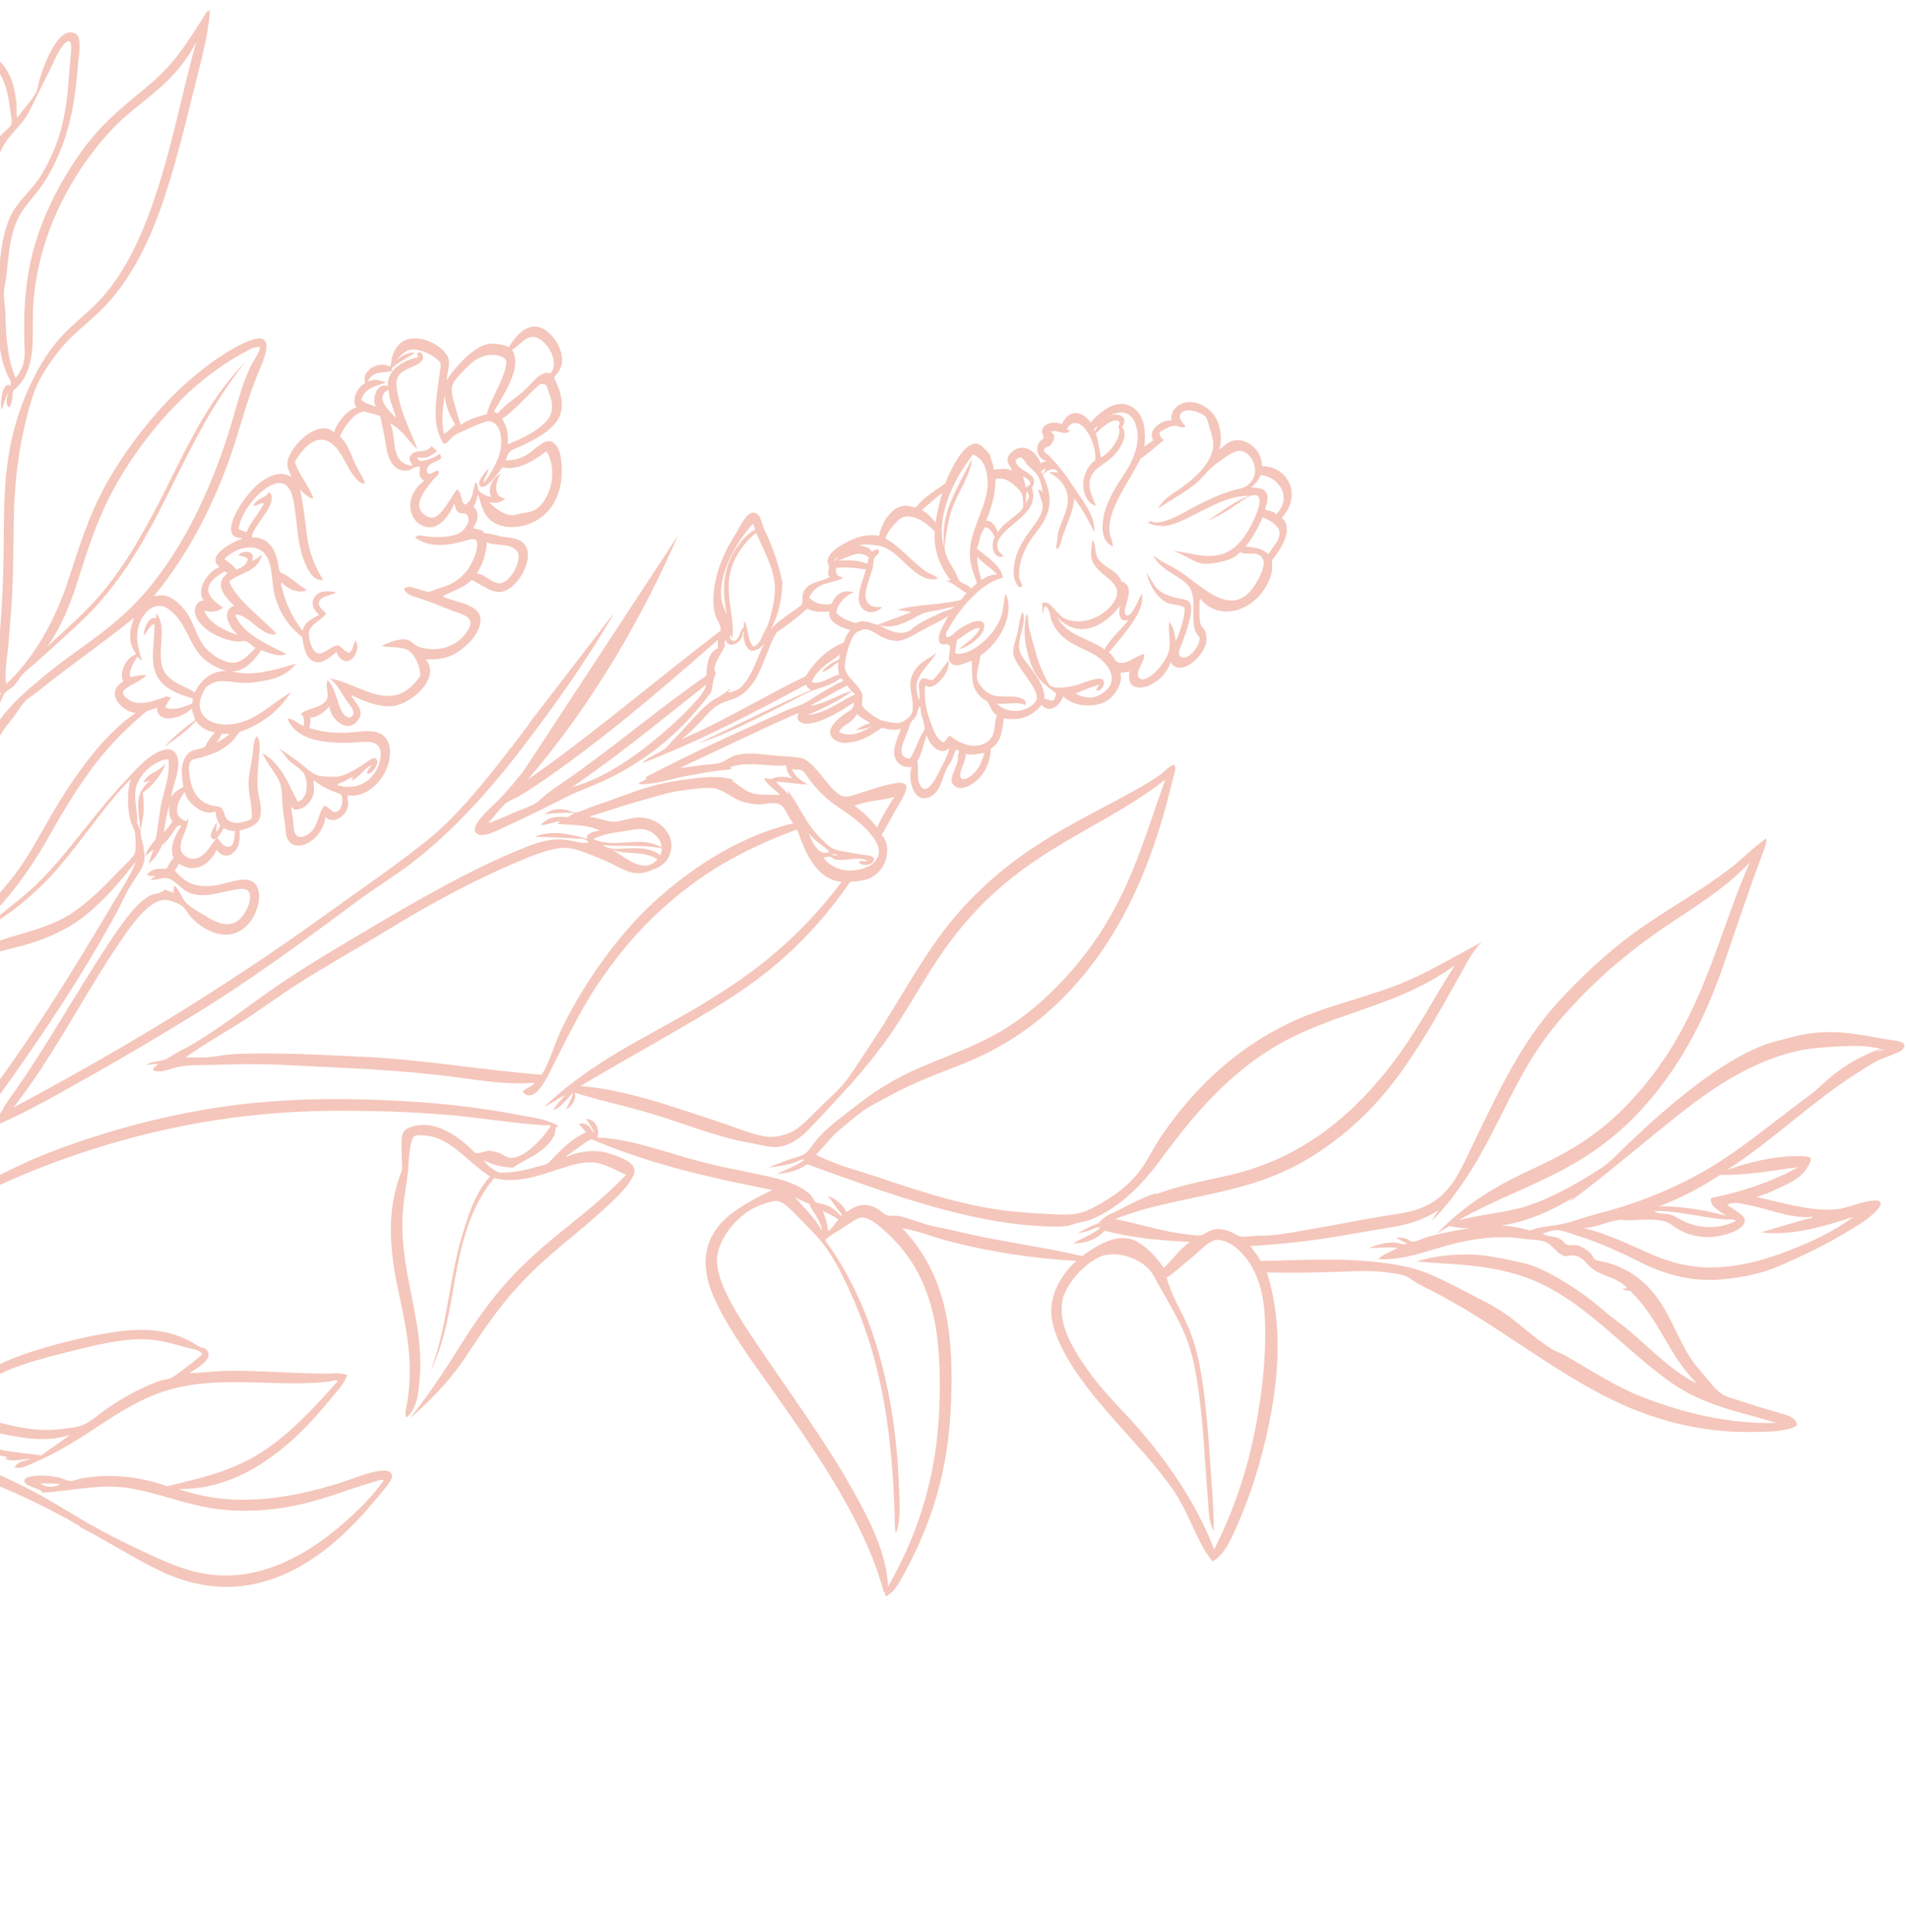 <svg xmlns="http://www.w3.org/2000/svg" width="168" height="170" viewBox="0 0 168 170" fill="none"><path fill-rule="evenodd" clip-rule="evenodd" d="M46.557 63.719C43.59 67.648 40.601 71.54 37.662 73.896C34.717 76.259 31.611 78.357 28.587 80.539C19.419 87.151 10.354 92.567 1.176 97.467C4.535 93.197 7.024 88.243 10.002 83.73C11.426 81.575 13.179 78.936 14.756 79.212C15.175 79.284 15.737 79.511 16.036 79.746C16.352 79.991 16.54 80.425 16.814 80.717C18.413 82.419 20.879 83.072 22.266 80.734C22.866 79.727 23.243 77.786 21.863 77.443C21.12 77.259 20.104 77.71 19.231 77.865C17.838 78.117 16.616 78.09 15.377 76.61C15.538 76.392 15.704 76.174 15.723 75.992C16.876 76.804 18.321 76.375 19.071 74.767C19.631 75.681 20.662 75.311 20.975 74.363C21.133 73.88 21.089 73.527 21.084 73.082C21.608 72.96 22.336 72.773 22.705 72.279C23.093 71.754 22.955 70.894 22.839 70.364C22.693 69.684 22.619 69.103 22.655 68.494C22.695 67.824 22.743 67.182 22.789 66.579C22.839 65.929 23.005 65.174 22.552 64.786C22.259 65.365 22.303 65.999 22.207 66.597C22.106 67.233 21.959 67.86 21.897 68.492C21.769 69.775 22.26 70.831 22.14 72.074C21.476 72.339 20.632 72.667 20.014 72.124C19.693 71.842 19.769 71.31 19.436 71.074C19.265 70.952 19.003 70.963 18.785 70.918C17.423 70.633 16.882 69.611 16.702 68.383C16.652 68.04 16.515 67.3 16.833 66.939C16.964 66.79 17.474 66.735 17.751 66.65C18.906 66.305 20.151 65.864 21.047 64.432C22.559 63.914 24.347 62.882 25.59 60.937C24.491 61.515 23.261 62.693 21.894 63.315C20.873 63.78 19.054 64.082 18.067 63.152C17.346 62.472 17.474 61.523 18.106 60.505C19.104 59.603 20.163 60.027 21.205 60.092C21.751 60.127 22.263 60.073 22.86 59.97C23.907 59.79 25.047 59.626 26.075 58.4C24.207 58.933 22.191 59.585 20.365 59.073C21.271 59.129 22.142 58.488 22.981 57.209C23.714 57.476 24.608 57.858 25.214 57.542C23.735 56.811 21.343 55.838 20.694 54.096C21.838 53.943 23.123 56.194 24.337 55.78C22.916 54.254 20.892 52.876 20.164 51.181C21.022 50.362 22.634 50.443 23.074 48.775C22.778 49.047 22.476 49.256 22.172 49.372C22.575 48.458 21.397 48.361 20.951 48.884C21.219 48.918 21.63 48.944 21.814 49.206C21.673 49.813 21.129 50.014 20.781 50.117C20.577 49.77 20.11 49.487 19.741 49.179C20.658 48.329 21.813 47.951 22.698 48.3C24.118 48.861 23.819 51.02 24.158 52.307C24.591 53.953 25.36 55.068 26.597 56.074C26.727 56.793 26.794 57.729 27.492 58.145C28.174 58.555 28.915 57.951 29.61 57.375C29.749 57.891 30.401 58.517 30.981 57.981C31.441 57.559 31.598 56.732 31.277 56.37C31.088 56.719 31.08 57.159 30.749 57.441C30.372 57.389 30.155 57.01 29.782 56.799C29.168 56.762 28.472 57.698 27.923 57.473C27.383 57.251 27.02 55.896 27.262 55.406C27.572 54.78 28.284 54.572 28.705 53.987C28.357 53.651 27.914 53.299 28.095 52.912C28.336 52.399 29.284 52.406 29.568 52.112C28.977 52.033 28.093 51.85 27.641 52.615C27.344 53.117 27.585 53.695 28.095 54.104C27.712 54.311 26.801 54.681 26.622 55.5C25.761 54.407 25.102 53.002 24.827 51.764C24.794 51.614 24.676 51.396 24.801 51.267C25.42 51.946 26.425 52.244 26.994 51.925C26.343 51.517 25.861 51.075 25.238 50.659C25.037 50.525 24.757 50.464 24.637 50.303C24.554 50.193 24.532 49.872 24.488 49.65C24.297 48.686 23.916 47.633 22.765 47.34C22.537 47.28 22.271 47.375 22.147 47.209C22.479 45.984 24.506 44.272 23.756 43.362C23.624 43.311 23.566 43.458 23.501 43.519C23.396 43.619 23.415 43.619 23.276 43.699C22.952 43.891 22.568 43.987 22.268 44.511C22.556 44.562 23.122 44.165 23.221 44.31C22.828 45.127 21.967 46.058 21.69 46.848C21.46 46.71 21.236 46.702 21.002 46.546C21.195 44.695 23.898 41.781 25.147 42.675C25.741 43.102 25.86 44.196 25.959 44.861C26.201 46.488 26.189 47.971 26.808 49.455C27.08 50.108 27.503 51.147 28.434 51.035C27.647 49.771 27.205 48.532 27.009 47.115C26.816 45.735 26.713 44.322 26.392 43.059C26.67 43.353 27.212 43.881 27.571 43.87C27.223 42.74 26.255 41.763 25.946 40.626C26.65 39.446 27.51 38.633 28.325 38.694C29.776 38.806 30.292 40.739 31.016 41.708C31.285 42.069 31.607 42.599 32.137 42.531C31.833 41.768 31.386 41.192 31.098 40.463C30.816 39.749 30.522 38.992 29.912 38.399C30.383 37.366 31.272 36.25 32.045 36.214C32.519 36.352 32.988 36.43 33.466 36.62C33.634 37.426 33.852 38.422 34.022 39.498C34.178 40.485 34.74 41.621 35.956 41.379C36.292 41.313 36.538 40.961 36.931 41.078C37.008 41.268 36.832 41.651 36.975 41.945C37.066 42.129 37.184 42.186 37.317 42.333C35.303 43.781 36.03 46.406 37.876 46.401C38.678 46.399 39.509 45.453 39.985 44.318C40.018 44.398 40.078 44.866 40.315 45.053C40.661 45.324 40.826 45.017 41.087 45.303C41.454 45.707 41.074 46.437 40.581 46.808C39.892 47.325 38.324 47.306 37.54 47.205C37.18 47.16 36.779 47.01 36.525 47.297C37.762 48.19 39.194 48.025 40.511 47.703C40.851 47.62 41.616 47.311 41.843 47.503C42.328 47.919 41.559 49.698 40.998 50.346C40.218 51.245 39.373 51.581 38.594 51.781C38.246 51.87 37.944 52.074 37.764 52.078C37.404 52.086 36.979 51.864 36.641 51.788C36.294 51.709 35.961 51.501 35.534 51.808C35.794 52.37 36.396 52.483 36.889 52.639C37.95 52.973 38.8 53.362 39.922 53.782C40.674 54.063 41.792 54.309 41.281 55.271C40.323 57.072 38.254 57.463 36.757 56.878C36.523 56.787 36.305 56.518 36.062 56.389C35.359 56.018 34.207 56.553 33.607 56.831C34.207 57.026 35.395 56.861 35.932 57.236C36.627 57.723 36.933 58.656 37.007 59.453C34.532 63.102 31.716 60.118 29.032 59.707C29.751 60.316 29.967 60.867 30.471 61.615C30.712 61.972 31.28 62.543 31.064 62.913C30.775 63.406 30.317 62.97 30.18 62.753C29.588 61.8 29.605 60.654 28.835 59.849C28.579 60.453 29.029 61.129 28.747 61.565C28.195 62.417 27.167 62.2 26.452 62.848C26.703 62.938 26.712 63.162 26.743 63.374C26.762 63.524 26.789 63.866 26.681 63.859C26.227 63.708 25.753 63.194 25.309 63.253C25.921 64.801 27.695 65.201 29.06 65.317C29.767 65.377 30.394 65.367 31.132 65.346C31.741 65.328 32.702 65.115 33.212 65.559C33.769 66.043 33.46 67.342 32.932 68.075C32.037 69.323 30.662 69.404 29.69 69.088C29.746 68.931 30.072 68.869 30.315 68.748C30.566 68.622 30.836 68.419 31.054 68.379C31.096 68.453 30.895 68.584 30.952 68.655C31.556 68.504 32.12 67.552 32.72 67.312C32.57 67.579 32.172 67.906 32.352 68.092C32.651 68.211 33.5 67.126 33.102 66.779C32.867 66.577 32.347 67.016 32.018 67.233C31.11 67.826 30.259 68.352 29.451 68.361C29.072 68.365 28.215 68.331 27.898 68.207C27.218 67.939 26.739 67.375 26.203 66.989C25.684 66.616 25.155 66.251 24.512 65.834C24.815 66.135 25.066 66.543 25.442 66.924C25.811 67.301 26.363 67.564 26.661 67.944C27.111 68.522 27.241 70.206 26.213 70.564C25.383 69.103 24.939 67.382 23.105 66.271C23.452 67.185 24.303 68.017 24.64 68.908C24.879 69.547 24.807 70.559 24.912 71.383C24.961 71.758 25.048 72.169 25.091 72.593C25.135 73.031 25.147 73.542 25.302 73.829C26.085 75.284 28.454 73.821 28.641 71.882C29.29 72.574 30.318 71.906 30.583 71.095C30.729 70.649 30.534 70.339 30.613 69.988C31.681 70.176 32.936 69.515 33.73 68.223C34.544 66.899 34.648 64.946 33.275 64.475C32.4 64.176 31.282 64.477 30.274 64.487C29.223 64.497 28.241 64.401 27.248 64.065C27.204 63.897 27.409 63.398 27.288 63.146C27.87 63.139 28.435 62.768 28.987 62.166C29.116 63.374 30.683 64.697 31.579 63.259C32.08 62.454 31.213 61.822 30.888 61.169C31.91 61.636 33.182 62.221 34.467 62.145C36.068 62.051 38.88 59.691 37.462 58.023C38.317 58.051 39.153 58.017 40.059 57.514C40.85 57.074 42.033 56.027 42.256 54.906C42.62 53.092 40.014 53.066 38.954 52.481C39.801 51.965 40.671 51.849 41.504 51.042C42.674 51.569 43.597 52.546 44.723 51.855C45.959 51.097 46.861 49.092 46.278 48.084C45.873 47.384 45.123 47.348 44.399 47.256C43.756 47.174 43.205 46.909 42.633 46.932C42.414 46.45 41.743 46.627 41.646 46.453C42.14 45.704 42.162 45.071 41.665 44.565C41.948 44.204 41.952 43.742 42.077 43.521C42.361 44.383 42.514 45.426 43.488 46.001C44.841 46.797 47.276 46.356 48.492 44.654C49.182 43.684 49.421 42.575 49.438 41.535C49.449 40.864 49.419 39.262 48.544 38.866C47.886 38.568 46.968 39.708 46.246 40.086C45.593 40.429 45.081 40.511 44.519 40.507C44.726 39.568 45.185 39.567 45.911 39.227C46.975 38.727 49.066 37.728 49.374 36.246C49.601 35.147 49.229 34.235 48.751 33.199C49.02 32.962 49.258 32.572 49.373 32.262C49.902 30.838 48.197 28.359 46.687 28.776C45.954 28.977 45.465 29.523 44.766 30.532C43.967 30.229 43.069 30.081 42.257 30.517C41.225 31.075 40.129 32.221 39.289 33.469C39.37 32.738 39.685 31.865 39.385 31.342C38.697 30.146 36.602 29.324 35.469 30.039C34.873 30.413 34.605 31.021 34.469 31.569C34.397 31.863 34.447 32.157 34.301 32.27C33.508 31.736 31.779 32.455 32.13 33.71C31.337 34.16 30.917 35.34 31.395 35.867C30.664 35.953 29.593 37.228 29.408 38.048C28.263 36.985 26.117 38.545 25.41 40.249C25.11 40.973 25.433 41.424 25.676 42.004C24.549 41.221 23.001 42.088 21.845 43.505C20.883 44.682 19.929 46.451 20.513 47.095C20.791 47.4 21.126 47.286 21.346 47.394C20.685 47.59 18.004 48.871 19.317 49.898C18.236 50.296 17.187 51.999 17.952 52.868C17.419 52.76 17.052 53.466 17.163 53.969C17.498 55.478 19.85 56.444 20.993 56.454C21.221 56.455 21.491 56.372 21.633 56.424C21.995 56.553 22.275 56.995 22.509 56.994C21.844 57.692 21.276 58.288 20.566 58.317C19.82 58.347 18.756 57.785 18.049 56.987C17.41 56.263 17.082 54.877 16.434 53.929C15.852 53.082 15.05 52.428 14.256 52.391C14.016 52.379 13.563 52.505 13.558 52.435C16.643 48.7 18.633 44.596 20.02 40.876C21.052 38.108 21.607 35.442 22.829 32.563C23.172 31.755 23.756 30.355 23.247 29.92C22.853 29.581 21.996 29.939 21.426 30.207C19.54 31.102 17.705 32.504 16.024 34.038C13.753 36.112 11.1 39.438 9.377 42.535C7.713 45.525 6.86 48.495 5.896 51.388C4.982 54.128 3.258 57.673 0.547 60.196C0.374 59.063 0.647 57.851 0.744 56.665C0.844 55.459 0.945 54.231 1.025 53.019C1.179 50.626 1.166 48.249 1.208 45.85C1.271 42.282 1.672 38.634 2.913 34.763C3.323 33.478 4.289 31.966 5.383 30.644C6.393 29.423 7.502 28.6 8.523 27.649C12.114 24.3 13.831 19.516 14.944 15.88C15.72 13.35 16.353 10.8 16.971 8.261C17.581 5.763 18.328 3.251 18.485 0.83C18.308 1.171 18.335 0.886 18.231 0.986C17.4 2.328 16.592 3.601 15.714 4.77C14.833 5.944 13.844 6.878 12.862 7.695C10.889 9.337 8.957 10.822 7.148 13.359C4.79 16.669 3.3 20.1 2.665 23.147C2.164 25.563 2.102 27.579 2.133 29.804C2.15 30.956 2.402 32.031 1.376 33.253C0.649 31.611 0.514 29.509 0.473 27.604C0.46 26.944 0.315 26.287 0.343 25.657C0.364 25.233 0.514 24.751 0.565 24.286C0.706 22.956 0.804 21.444 1.224 20.107C1.553 19.066 2.163 18.206 3.028 17.188C3.826 16.25 4.46 15.149 4.939 14.116C6.303 11.176 6.656 8.349 6.865 5.641C6.928 4.836 7.267 3.268 6.61 2.942C5.134 2.212 3.845 5.756 3.493 6.968C3.369 7.391 3.311 7.89 3.173 8.144C2.764 8.899 1.969 9.674 1.537 10.362C1.404 9.987 1.482 9.525 1.444 9.098C1.32 7.777 1.006 6.405 -0.061 5.354C-1.287 5.4 -1.033 8.071 -1.294 8.605C-1.389 8.075 -1.248 6.897 -2.017 7.023C-2.602 7.993 -2.566 9.004 -2.544 9.819C-2.536 10.106 -2.471 10.491 -2.591 10.615C-2.804 10.465 -3.047 10.742 -3.162 10.88C-3.638 9.776 -4.594 8.438 -5.642 7.438C-6.053 7.047 -6.552 6.763 -6.922 6.37C-7.133 6.143 -7.217 5.755 -7.512 5.667C-8.314 5.425 -8.447 6.868 -8.468 7.469C-8.523 9.106 -8.087 10.599 -7.684 11.955C-7.239 13.453 -6.513 14.812 -5.979 16.214C-5.799 16.685 -5.748 17.221 -5.612 17.693C-5.023 19.728 -3.34 21.323 -2.704 23.198C-2.106 24.959 -2.037 26.667 -2.024 28.491C-2.022 28.667 -1.917 29.222 -2.024 29.086C-3.752 25.305 -4.583 21.493 -6.695 17.612C-7.699 15.767 -9.032 13.926 -11.018 12.359C-12.541 11.159 -14.09 10.023 -15.142 8.692C-15.494 8.245 -15.942 7.785 -16.173 7.342C-16.363 6.979 -16.459 6.23 -17.059 5.988C-17.233 6.005 -17.406 6.031 -17.575 6.176C-17.594 6.2 -17.61 6.226 -17.629 6.251C-18.115 7.214 -17.337 8.049 -17.029 8.865C-16.86 9.312 -16.885 9.979 -16.796 10.534C-16.703 11.106 -16.572 11.685 -16.476 12.213C-15.848 15.698 -16.039 19.089 -14.041 22.162C-11.92 25.424 -7.856 27.341 -4.762 30.252C-3.794 31.163 -2.792 32.111 -2.223 33.146C-1.892 33.752 -1.775 34.735 -1.631 35.575C-1.486 36.426 -1.471 37.278 -1.443 38.102C-1.264 43.401 -1.874 48.379 -1.81 53.634C-1.833 53.739 -1.836 53.74 -1.869 53.649C-4.129 49.382 -5.736 44.662 -8.85 40.354C-11.144 37.181 -14.548 33.54 -18.218 32.791C-19.682 32.492 -21.188 32.227 -22.466 32.95C-22.795 32.871 -23.088 32.683 -23.336 33.038C-23.746 33.618 -22.847 34.214 -22.256 34.782C-20.563 36.404 -19.789 38.252 -19.242 40.071C-18.483 42.603 -18.105 45.222 -16.96 47.58C-15.66 50.258 -13.077 52.126 -10.487 53.279C-7.938 54.413 -5.216 55.026 -2.84 57.405C-2.263 61.343 -3.526 65.588 -4.389 69.805C-4.822 71.912 -5.264 74.037 -5.754 76.164C-6.249 78.308 -6.701 80.524 -7.695 82.664C-9.214 82.483 -10.082 80.87 -10.756 79.834C-11.125 79.267 -11.536 78.715 -11.89 78.165C-14.024 74.862 -16.09 71.195 -20.311 68.611C-24.645 65.96 -28.89 66.579 -33.127 66.595C-33.582 66.598 -34.714 66.39 -34.942 67.007C-35.005 67.177 -34.66 67.573 -34.516 67.938C-34.088 69.017 -33.548 70.002 -33.138 70.928C-31.381 74.896 -30.338 79.324 -25.674 82.285C-22.811 84.103 -20.041 84.526 -17.321 84.826C-16.054 84.965 -14.59 84.98 -13.205 84.92C-11.879 84.862 -10.248 84.712 -9.044 85.347C-8.902 85.422 -8.7 85.554 -8.649 85.66C-8.398 86.167 -9.383 88.041 -9.879 88.973C-10.549 90.238 -11.245 91.34 -11.916 92.421C-15.123 97.576 -18.749 101.169 -22.137 104.584C-23.841 106.302 -25.69 107.696 -27.366 109.503C-30.838 113.249 -34.685 118.376 -37.293 122.849C-39.603 126.815 -40.869 130.669 -41.979 134.32C-42.144 134.862 -42.234 135.499 -42.452 135.91C-42.774 136.523 -43.341 137.153 -43.813 137.812C-44.253 138.427 -44.743 139.037 -45.18 139.589C-51.442 147.533 -58.746 156.363 -62.773 164.852C-58.014 157.633 -52.284 150.201 -47.115 143.356C-45.581 141.325 -43.927 139.107 -42.745 137.047C-42.581 136.758 -42.447 136.325 -42.297 136.152C-42.075 135.893 -41.564 135.852 -41.242 135.675C-40.492 135.264 -39.718 134.556 -39.133 134.187C-39.852 134.539 -40.67 135.029 -41.403 135.432C-41.573 135.526 -42.104 135.782 -42.06 135.686C-42.128 135.336 -41.803 135.427 -41.639 135.365C-40.999 135.119 -40.384 134.507 -39.787 133.97C-40.499 134.294 -41.195 134.966 -41.911 135.21C-40.005 130.969 -38.825 126.716 -35.939 122.076C-33.097 117.506 -29.663 112.907 -26.001 108.977C-24.4 107.258 -22.545 105.829 -20.828 104.135C-19.121 102.452 -17.382 100.658 -15.684 98.673C-13.146 95.701 -10.536 91.705 -8.947 88.522C-8.372 87.369 -7.722 86.103 -7.914 85.352C-8.127 84.513 -9.365 84.331 -10.097 84.286C-14.722 83.997 -19.497 84.375 -24.121 82.033C-30.655 78.721 -30.656 72.254 -33.755 67.597C-28.73 67.653 -24.367 66.671 -19.128 70.801C-16.735 72.688 -15.1 75.031 -13.551 77.222C-12.459 78.763 -11.333 80.731 -10.031 82.199C-9.585 82.703 -8.903 83.395 -8.329 83.54C-7.181 83.835 -6.939 82.562 -6.543 81.441C-5.882 79.573 -5.427 77.779 -5.036 76.145C-3.884 71.303 -2.875 67.082 -2.135 62.255C-1.833 60.286 -1.305 57.288 -3.217 55.929C-3.491 55.734 -3.819 55.62 -4.089 55.419C-6.188 53.867 -8.334 53.255 -10.34 52.333C-12.901 51.156 -15.08 49.31 -16.249 46.841C-17.317 44.584 -17.668 42.2 -18.386 39.861C-19.107 37.509 -20.27 35.419 -22.654 33.403C-20.414 33.273 -18.035 33.426 -15.729 34.818C-13.379 36.236 -11.394 38.449 -9.807 40.559C-8.212 42.675 -6.959 44.761 -5.891 46.977C-4.822 49.192 -3.92 51.489 -2.495 53.521C-2.286 54.57 -1.872 55.566 -1.378 56.543C-1.36 56.863 -1.365 57.355 -1.182 57.531C-0.858 56.982 -1.068 56.563 -1.109 56.101C-0.948 56.22 -0.805 56.508 -0.593 56.508C-0.559 56.031 -0.857 55.534 -1.327 55.276C-1.087 50.873 -0.906 46.766 -0.735 42.42C-0.607 39.227 -0.337 35.79 -1.478 33.091C-1.864 32.176 -2.738 31.313 -3.54 30.395C-5.157 28.541 -7.348 27.094 -9.329 25.533C-11.441 23.868 -13.067 22.293 -14.001 20.303C-15.495 17.116 -14.959 12.96 -16.235 9.74C-16.42 9.272 -16.696 8.819 -16.864 8.292C-16.928 8.093 -16.924 7.762 -16.962 7.5C-17.001 7.245 -17.149 6.965 -16.998 6.818C-16.418 7.861 -15.973 8.928 -15.203 9.959C-14.403 11.032 -13.268 11.784 -12.088 12.714C-10.932 13.624 -9.898 14.525 -9.085 15.559C-6.738 18.537 -5.497 21.942 -4.39 25.206C-3.644 27.404 -2.946 29.853 -0.776 31.445C-0.856 30.899 -1.243 30.429 -1.554 29.941C-1.219 26.689 -1.298 23.559 -3.01 20.882C-3.564 20.016 -4.24 19.189 -4.724 18.163C-4.939 17.705 -5.118 17.224 -5.32 16.74C-5.51 16.289 -5.584 15.764 -5.745 15.274C-6.42 13.248 -7.17 11.451 -7.562 9.441C-7.758 8.433 -7.971 7.37 -7.695 6.303C-7.447 6.399 -7.2 6.471 -6.95 6.593C-6.489 7.835 -5.52 8.645 -4.78 9.672C-4.076 10.652 -3.535 11.812 -3.271 12.943C-3.006 14.084 -3.202 15.299 -3.06 16.501C-2.917 17.712 -2.534 18.816 -1.609 19.786C-1.717 20.043 -1.901 20.319 -1.863 20.538C-1.713 20.398 -1.566 20.288 -1.412 20.239C-1.56 20.756 -1.434 21.374 -1.278 21.713C-1.16 21.265 -1.106 20.667 -1.001 20.326C-0.939 20.75 -0.804 21.158 -0.357 21.487C-0.331 20.842 -0.624 20.277 -0.83 19.688C-0.612 18.514 -0.627 17.311 -0.523 16.005C-0.431 14.836 -0.262 13.4 0.819 12.068C1.405 11.345 1.932 10.868 2.329 10.224C2.748 9.544 2.977 8.966 3.387 8.146C3.705 7.51 4.077 6.81 4.42 6.104C4.766 5.389 5.05 4.597 5.537 4.011C6.6 2.731 6.207 4.903 6.166 5.459C5.922 8.671 5.821 11.682 3.752 15.213C2.827 16.791 1.495 17.677 0.838 19.22C0.337 20.393 0.102 21.81 -0.013 23.068C-0.129 24.328 -0.175 25.611 -0.201 26.787C-0.249 28.915 -0.155 31.186 0.642 32.983C0.751 33.231 1.048 33.531 0.922 33.856C0.924 34.092 0.773 33.861 0.776 33.86C0.101 33.83 -0.012 35.852 0.161 36.05C0.308 35.564 0.52 34.895 0.751 34.494C0.593 34.975 0.419 35.619 0.82 35.858C1.176 35.3 1.021 34.867 1.18 34.357C2.597 33.257 2.862 31.326 2.877 29.925C2.89 28.673 2.857 27.439 2.976 26.197C3.218 23.703 3.903 20.968 5.192 18.249C6.582 15.316 8.724 12.296 10.965 10.312C13.038 8.476 15.63 6.948 17.273 3.686C15.865 8.731 15.106 13.254 13.327 18.24C12.432 20.745 11.146 23.669 9.176 25.971C8.219 27.088 7.182 27.899 6.174 28.838C5.11 29.827 4.181 31.008 3.359 32.507C0.513 37.705 0.363 42.245 0.335 46.834C0.321 49.046 0.281 51.397 0.133 53.694C0.022 55.419 -0.156 57.117 -0.242 58.87C-0.268 59.396 -0.077 60.213 -0.184 60.581C-0.283 60.925 -0.557 61.235 -0.657 61.576C-0.751 61.901 -0.775 62.16 -0.788 62.423C-0.532 61.931 -0.163 61.246 0.15 60.845C0.001 61.247 -0.281 61.849 -0.108 62.069C0.136 61.668 0.148 61.319 0.448 60.96C0.644 60.727 0.977 60.601 1.205 60.367C1.482 60.081 1.676 59.705 1.943 59.404C2.358 58.932 2.921 58.543 3.393 58.108C4.877 56.738 6.35 55.484 7.736 54.097C9.742 52.088 11.503 49.574 13.019 46.842C15.755 41.912 17.673 36.734 21.608 31.846C17.893 35.581 15.904 40.631 13.623 44.938C12.401 47.245 11.019 49.64 9.308 51.766C7.669 53.806 5.809 55.342 4.15 56.918C5.978 54.312 6.626 51.738 7.432 49.276C8.25 46.77 9.146 44.321 10.855 41.566C14.007 36.485 17.841 33.001 21.338 31.097C21.838 30.826 22.393 30.448 22.914 30.554C22.713 31.252 22.258 31.783 21.987 32.38C21.179 34.167 20.777 35.949 20.247 37.67C18.908 42.016 16.554 47.817 12.659 52.265C9.879 55.443 6.853 57.031 3.987 59.405C2.174 60.908 -0.219 62.851 -1.234 65.578C-1.658 66.711 -1.891 67.903 -2.193 69.046C-2.767 71.219 -3.216 73.557 -3.765 75.895C-4.158 77.563 -4.607 79.344 -5.044 81.073C-5.189 81.649 -5.225 82.296 -5.422 82.797C-5.634 83.339 -5.91 83.648 -5.935 84.178C-5.675 83.9 -5.419 83.305 -5.225 83.25C-5.222 83.7 -5.511 84.388 -5.356 84.695C-5.115 84.281 -4.938 83.881 -4.777 83.486C-1.707 82.241 1.833 78.018 4.227 73.754C5.41 71.645 6.72 69.436 8.217 67.444C9.716 65.448 11.386 63.847 12.95 62.553C13.239 62.523 13.522 62.344 13.811 62.28C13.862 63.795 16.022 63.23 16.847 62.355C16.923 62.578 17.101 63.047 17.163 63.377C16.283 64.026 15.254 64.809 14.485 65.727C15.412 65.045 16.343 64.415 17.254 63.449C17.621 64.053 18.329 64.352 18.909 64.457C18.603 64.826 18.21 65.289 18.069 65.697C17.529 66.038 16.937 65.832 16.472 66.401C15.793 67.231 16.009 68.458 16.152 69.241C15.774 69.448 15.395 69.643 15.032 70.141C15.273 68.925 16.183 67.065 15.353 66.171C14.814 65.59 13.712 66.213 13.076 66.696C12.359 67.241 11.596 68.114 10.967 68.779C8.144 71.773 5.406 75.916 2.654 78.343C1.21 79.618 -0.224 80.627 -1.568 81.854C0.551 80.681 2.903 78.916 5.037 76.474C7.248 73.944 9.202 70.869 11.51 68.552C11.152 69.73 11.216 71.118 11.461 72.142C11.55 72.516 11.78 72.839 11.868 73.235C11.936 73.541 11.994 74.831 11.849 75.123C11.62 75.585 10.771 76.313 10.332 76.782C8.775 78.434 7.172 79.931 5.695 80.737C3.602 81.882 1.416 82.185 -0.631 83.006C-1.725 83.443 -2.705 84.023 -3.759 84.523C-4.901 85.064 -5.817 85.935 -6.788 87.428C-8.447 89.977 -10.2 92.9 -12.31 95.681C-14.272 98.264 -16.322 100.723 -18.367 103.217C-20.407 105.707 -22.556 108.142 -24.449 110.791C-26.428 113.558 -28.34 116.326 -30.06 119.036C-31.373 121.105 -32.655 123.154 -33.481 125.083C-33.749 125.709 -33.871 126.482 -34.197 127.015C-34.54 127.573 -35.137 128.057 -35.605 128.583C-36.067 129.102 -36.559 129.624 -36.943 130.322C-36.069 129.562 -35.208 128.565 -34.339 127.677C-35.455 129.215 -36.54 130.747 -37.457 132.236C-36.228 131.36 -35.148 130.171 -34.227 128.717C-33.321 127.288 -32.23 125.975 -31.076 124.778C-28.818 122.433 -26.713 119.883 -24.492 117.896C-22.389 116.014 -20.065 114.283 -17.824 112.626C-14.337 110.046 -11.124 107.649 -7.792 104.714C-7.244 104.231 -6.719 103.675 -6.148 103.214C-3.329 100.936 -0.752 97.437 2.065 93.393C5.142 88.973 7.933 84.601 10.335 80.168C10.663 79.563 11.022 78.717 11.449 78.012C11.962 77.165 12.557 76.43 12.679 75.829C12.774 75.361 12.672 74.829 12.606 74.403C12.554 74.064 12.388 73.71 12.376 73.33C12.359 72.751 12.598 72.106 12.632 71.51C12.667 70.898 12.638 70.344 12.57 69.737C13.225 69.389 14.395 68.019 14.565 67.145C13.93 68.022 13.24 67.836 12.609 68.814C12.752 68.926 13.266 68.566 13.13 68.749C11.999 69.786 12.145 70.579 12.195 71.582C12.226 72.179 12.38 72.702 12.305 73.154C12.309 72.892 12.173 72.663 12.064 72.429C12.181 71.441 11.614 70.071 12.088 68.938C12.62 67.668 13.945 66.87 14.806 66.798C15.008 67.893 14.582 69.146 14.286 70.314C13.976 71.535 13.975 72.721 13.681 73.882C13.427 74.2 12.84 74.881 12.794 75.323C13.027 75.104 13.26 74.948 13.493 74.743C13.416 75.139 13.193 75.571 13.09 75.971C13.579 75.651 14.043 74.918 14.261 74.336C14.508 74.222 14.791 73.847 15.061 73.481C15.337 73.109 15.57 72.557 15.894 72.65C16.013 72.749 15.808 72.891 15.763 72.964C15.156 74 14.976 74.757 15.281 75.499C14.961 75.777 14.826 76.221 14.659 76.436C14.08 76.483 13.486 76.3 12.938 76.983C13.179 77.15 13.562 77.046 13.702 77.11C13.54 77.17 13.382 77.285 13.225 77.448C13.823 77.454 14.329 77.177 14.763 77.292C15.463 77.478 15.985 78.314 16.694 78.577C17.887 79.018 18.901 78.635 20.098 78.405C20.622 78.303 21.475 78.047 21.817 78.394C22.218 78.798 21.939 79.617 21.618 80.198C20.722 81.825 19.439 81.418 18.293 80.729C17.647 80.341 16.847 79.904 16.421 79.491C15.982 79.064 15.927 78.467 15.349 77.932C15.216 78.128 15.342 78.571 15.237 78.555C14.999 78.476 14.76 78.357 14.524 78.29C14.043 78.703 13.546 78.615 13.123 78.852C11.879 79.547 10.525 81.564 9.495 83.13C6.345 87.91 4.077 92.169 0.67 96.928C0.366 97.351 0.116 97.92 -0.139 98.195C-0.494 98.576 -1.147 98.532 -1.553 99.042C-1.388 99.05 -1.228 98.945 -1.062 98.953C-1.333 99.169 -1.605 99.362 -1.873 99.621C1.334 98.477 4.475 96.633 7.678 94.84C10.84 93.069 14.026 91.166 17.215 89.215C21.934 86.329 26.759 82.788 31.429 79.309C33.014 78.127 34.653 77.155 36.184 75.98C39.286 73.606 42.455 70.338 45.516 66.386C48.599 62.409 51.651 58.114 54.059 53.911L46.543 63.686L46.557 63.719ZM86.718 39.598C85.364 37.695 83.719 41.171 83.194 42.531C82.324 43.18 81.443 43.626 80.593 44.641C80.214 44.635 79.949 44.478 79.594 44.508C78.486 44.599 77.623 45.881 77.368 47.154C76.81 47.057 75.994 47.066 75.193 47.403C74.426 47.727 72.935 48.412 72.818 49.395C72.795 49.589 72.948 49.697 72.959 49.864C72.976 50.154 72.717 50.579 73.034 50.756C72.426 51.208 71.267 51.114 70.766 51.999C70.531 52.413 70.666 52.873 70.566 53.209C69.677 53.924 68.633 54.479 67.848 55.349C68.462 54.217 68.665 53.183 68.794 52.168L68.864 51.271C68.549 49.837 68.063 48.215 67.318 46.723C67.091 46.266 66.987 45.44 66.599 45.204C65.877 44.764 65.317 46.001 64.871 46.755C64.645 47.137 64.404 47.533 64.201 47.893C62.989 50.028 62.492 52.549 62.945 54.099C63.107 54.652 63.433 54.882 63.425 55.488C57.758 59.814 52.118 64.66 46.432 68.615C52.289 61.821 56.687 53.97 59.67 47.116L46.046 67.894C45.404 68.675 44.657 69.618 43.871 70.401C43.136 71.135 41.271 72.695 41.922 73.324C42.442 73.828 43.867 73.02 44.544 72.716C46.419 71.875 47.986 71.07 49.72 70.196C50.614 69.746 51.479 69.412 52.343 69.052C54.086 68.328 55.837 67.343 57.497 66.099C59.218 64.808 60.908 63.159 62.567 60.938C62.755 60.484 62.681 59.851 63.007 59.262C62.571 58.72 63.384 57.672 63.79 56.904C63.796 56.814 63.709 56.432 63.877 56.318C64.106 57.24 65.408 56.527 65.386 55.605C65.561 55.566 65.42 55.825 65.432 55.94C65.446 56.089 65.479 56.274 65.516 56.421C65.786 57.507 66.509 57.519 67.276 56.619C66.68 57.677 66.228 59.562 65.144 60.529C64.901 60.746 64.157 61.034 64.083 60.882C64.12 60.788 64.298 60.66 64.241 60.59C63.616 61.228 62.916 61.427 62.354 61.897C61.309 62.772 60.218 64.168 59.254 65.103C59.023 65.329 58.839 65.595 58.618 65.791C57.959 66.382 57.068 66.546 56.501 67.156C61.344 65.329 66.151 62.819 70.955 60.235C70.909 60.459 71.289 60.627 71.359 60.733C68.052 62.17 64.756 63.86 61.455 65.412C63.991 64.605 66.584 63.228 69.093 61.977C69.94 61.555 70.833 61.019 71.653 60.724C72.302 60.492 72.951 60.318 73.567 59.972C73.743 59.873 74.028 59.52 74.174 59.856C74.205 60.049 73.964 60.014 73.893 60.052C73.441 60.289 73.043 60.542 72.617 60.772C72.028 61.09 71.461 61.509 70.921 61.815C70.389 62.115 69.767 62.261 69.178 62.523C65.048 64.378 60.922 66.253 56.883 68.353C56.679 68.565 57.1 68.398 56.836 68.554C56.644 68.79 56.285 68.768 56.188 68.994C57.539 69.076 58.892 68.577 60.236 68.32C61.586 68.061 62.921 67.814 64.286 67.708C64.466 67.578 64.177 67.513 64.362 67.471C65.948 66.968 67.59 67.49 69.195 67.358C69.185 67.777 69.39 68.147 69.719 68.485C69.089 68.336 68.463 68.272 67.857 68.563C67.661 68.548 67.462 68.439 67.271 68.518C67.473 69.065 68.222 69.479 68.657 69.968C67.778 69.887 66.824 70.076 65.871 69.675C65.406 69.478 64.839 68.944 64.362 68.663C64.406 68.662 64.592 68.719 64.534 68.62C63.38 68.244 62.16 68.371 60.999 68.511C59.861 68.648 58.698 68.828 57.505 69.144C55.825 69.591 54.03 70.362 52.29 70.92C51.779 71.083 50.916 71.551 50.541 71.503C50.298 71.472 50.108 71.328 49.89 71.285C49.2 71.15 48.638 71.154 47.926 71.639C48.797 71.574 49.666 71.463 50.546 71.563C50.348 71.702 50.149 71.795 49.952 71.928C49.141 71.825 48.333 71.809 47.567 72.604C47.964 72.63 48.537 72.415 48.953 72.328C49.016 72.314 49.431 72.195 49.218 72.358C49.155 72.455 49.087 72.439 49.022 72.499C50.273 72.638 51.509 72.496 52.783 73.085C52.675 73.114 52.073 73.178 51.78 73.425C51.574 73.555 51.715 73.875 51.565 73.791C50.064 73.35 48.417 73.051 47.067 73.633C48.258 73.663 49.501 73.708 50.66 73.791C51.041 73.818 51.557 73.728 51.787 74.145C51.135 74.276 50.441 73.961 49.733 73.892C48.506 73.773 47.471 74.072 46.267 74.551C41.704 76.367 37.1 79.001 32.638 81.647C29.652 83.416 26.514 85.251 23.599 87.308C21.042 89.113 18.277 91.281 15.706 92.563C15.313 92.759 14.931 93.057 14.574 93.218C14.045 93.453 13.357 93.352 12.879 93.726C13.01 93.729 13.257 93.665 13.457 93.647C13.617 93.632 13.975 93.599 13.868 93.673C13.707 93.833 13.451 93.967 13.457 94.181C14.126 94.464 14.86 94.089 15.542 93.922C16.242 93.751 16.928 93.729 17.63 93.725C19.016 93.718 20.414 93.643 21.823 93.642C24.622 93.641 27.422 93.853 30.236 93.971C33.026 94.089 35.869 94.305 38.667 94.609C41.295 94.898 44.014 95.46 46.574 95.312C46.713 95.305 46.907 95.255 47.014 95.361C46.712 95.66 46.112 95.792 46.003 96.111C46.945 97.083 47.883 95.344 48.443 94.229C49.471 92.177 50.501 90.092 51.63 88.178C53.261 85.412 55.435 82.674 57.513 80.683C61.841 76.533 65.842 74.615 70.149 72.982C70.763 74.706 71.689 77.355 74.062 77.612C69.817 83.241 65.43 86.238 61.053 88.824C56.663 91.416 52.162 93.363 47.879 97.41C48.496 97.128 49.104 96.667 49.72 96.363C49.362 96.798 49.006 97.239 48.65 97.661C49.278 97.565 49.866 96.755 50.466 96.117C50.384 96.474 50.059 97.128 49.815 97.625C50.363 97.393 50.761 96.624 50.586 96.151C52.897 96.887 55.132 97.335 57.416 98.028C60.295 98.901 63.169 100.092 66.003 100.574C66.588 100.674 67.167 100.829 67.712 100.91C68.836 101.077 69.982 100.583 71.022 99.535C72.098 98.451 73.138 97.293 74.228 96.115C75.281 94.979 76.34 93.733 77.414 92.325C79.606 89.451 81.105 86.415 83.034 83.671C89.203 74.886 96.197 73.533 102.552 68.609C101.173 72.358 100.182 76.067 98.091 79.96C95.838 84.158 92.53 87.715 89.419 89.895C86.326 92.061 83.244 92.862 80.114 94.334C78.495 95.094 77.03 96 75.508 97.186C74.365 98.078 73.131 98.934 72.071 100.066C71.694 100.467 71.389 101.025 70.947 101.439C70.587 101.776 69.776 101.91 69.288 102.095C68.692 102.32 68.147 102.507 67.688 102.737C68.463 102.658 69.287 102.534 70.027 102.26C70.266 102.171 70.564 101.964 70.776 102.077C70.093 102.612 69.147 102.895 68.361 103.327C69.259 103.206 70.157 103.09 71.027 102.455C78.315 105.077 85.838 107.916 93.001 107.944C93.323 107.947 93.619 107.909 93.902 107.881C94.231 107.846 94.448 107.706 94.793 107.631C95.429 107.496 95.954 107.38 96.573 107.07C97.795 106.46 98.893 105.677 100.083 104.485C101.352 103.218 102.412 101.65 103.481 100.266C106.97 95.747 110.248 92.971 113.861 91.203C118.541 88.913 123.432 88.289 128.029 84.948C126.105 87.972 124.484 91.125 122.252 93.955C117.802 99.596 113.197 102.192 108.506 103.339C106.46 103.84 104.356 104.178 102.375 104.867C102.181 104.936 101.536 105.176 101.657 105.075C101.713 105.031 101.769 105.015 101.827 104.972C100.67 105.322 99.476 105.962 98.321 106.55C97.727 106.854 97.182 106.999 96.685 107.64C96.064 107.85 95.45 108.22 94.834 108.501C95.15 108.504 95.502 108.394 95.843 108.287C96.171 108.182 96.59 107.879 96.822 108.048C96.174 108.665 95.1 108.968 94.444 109.445C95.382 109.362 96.319 109.259 97.212 108.297C99.715 108.969 102.35 109.176 104.726 109.286C103.946 109.799 103.192 110.841 102.424 111.573C101.823 110.726 101.119 109.905 100.18 109.329C98.564 108.338 96.727 109.46 95.227 110.538C92.475 109.895 89.548 109.457 86.659 108.896C85.241 108.621 83.829 108.226 82.383 107.962C81.302 107.766 80.211 107.254 79.158 107.024C78.806 106.948 78.381 107.044 78.075 106.943C77.712 106.824 77.471 106.511 77.169 106.349C76.192 105.822 75.435 105.995 74.474 106.661C74.261 106.066 73.461 105.425 72.828 105.243C73.219 105.641 73.515 106.156 73.827 106.568C73.925 106.696 74.156 106.813 74.056 107.046C73.591 106.564 73.188 106.201 72.573 105.996C72.303 105.906 71.947 105.922 71.776 105.783C71.581 105.624 71.506 105.297 71.303 105.114C70.092 104.013 68.08 103.619 66.604 103.313C64.948 102.967 63.422 102.675 61.917 102.292C58.648 101.464 55.679 100.232 52.562 100.092C52.842 99.434 52.359 98.392 51.576 98.482C51.879 98.858 52.081 99.258 52.306 99.653C52.048 99.612 52.04 99.215 51.749 99.037C51.495 98.881 51.14 98.801 50.927 98.924C51.236 99.143 51.304 99.419 51.605 99.636C50.381 100.141 49.423 101.119 48.356 102.25C48.107 102.515 47.614 102.572 47.24 102.68C46.109 103.006 45.042 103.216 43.972 103.195C43.599 103.084 42.828 102.574 42.575 102.093C43.445 102.557 44.299 102.733 45.146 102.751C46.126 102.015 47.933 101.515 48.763 99.951C48.961 99.576 48.75 99.095 49.186 99.094C48.063 98.449 46.731 98.318 45.49 98.083C41.746 97.376 38.096 97.006 34.404 96.839C29.5 96.614 24.593 96.678 19.766 97.37C14.957 98.06 10.075 99.305 5.291 101.063C0.437 102.848 -4.24 105.574 -8.97 108.91C-8.456 108.7 -7.951 108.303 -7.438 108.095C-10.252 110.207 -12.855 112.521 -15.739 115.051C-18.182 117.193 -20.637 119.287 -22.96 122.026C-23.33 122.462 -23.668 123.091 -24.001 123.347C-24.198 123.499 -24.532 123.495 -24.801 123.668C-24.989 123.79 -25.176 123.992 -25.361 124.119C-26.461 124.87 -27.755 125.367 -28.587 126.57C-27.409 125.846 -26.249 124.821 -25.063 124.234C-26.14 125.03 -27.223 125.698 -28.267 127.119C-27.005 126.509 -25.779 125.255 -24.532 124.355C-20.893 124.053 -17.276 124.5 -13.825 125.065C-11.985 125.366 -10.238 125.529 -8.5 124.862C-7.62 124.526 -6.778 124.275 -5.896 123.881C-3.307 122.726 -0.661 120.993 1.927 120.119C3.655 119.534 5.401 119.113 7.188 118.675C8.891 118.258 10.72 117.854 12.48 117.853C13.859 117.852 15.161 118.225 16.543 118.617C16.966 118.736 17.549 118.721 17.797 119.188C16.986 119.925 16.051 120.574 15.247 121.161C14.944 121.382 14.491 121.376 14.156 121.489C12.557 122.032 10.93 122.915 9.387 123.975C8.758 124.404 8.14 124.981 7.473 125.321C6.97 125.58 6.31 125.631 5.716 125.719C3.838 125.994 2.147 125.757 0.329 125.279C-2.054 124.651 -4.421 124.477 -6.803 125.484C-7.022 125.375 -7.241 125.299 -7.454 125.267C-7.574 125.361 -7.295 125.614 -7.498 125.528C-8.052 125.533 -8.76 125.533 -9.201 125.851C-8.729 125.983 -8.255 126.107 -7.793 126.009C-7.703 126.278 -7.317 126.212 -7.022 126.259C-6.074 126.414 -4.966 126.674 -4.185 126.414C-5.026 126.306 -5.879 125.99 -6.722 125.839C-2.538 124.448 1.885 127.677 6.071 126.292C6.152 126.216 6.227 126.275 6.101 126.315C5.287 126.926 4.469 127.452 3.656 128.075C2.574 127.908 1.359 127.85 0.19 127.603C-0.987 127.354 -2.133 126.776 -3.257 126.908C-1.939 127.778 -0.503 127.933 0.689 128.235C0.641 128.25 0.387 128.327 0.522 128.4C1.246 128.689 2.094 128.338 2.709 128.398C2.249 128.57 1.629 128.531 1.287 129.122C1.852 129.298 2.512 128.927 3.072 128.686C4.861 127.912 6.598 126.866 8.342 125.705C10.674 124.149 12.921 122.765 15.391 122.162C19.891 121.063 24.438 122.085 28.919 121.588C29.192 121.559 29.582 121.359 29.705 121.552C27.192 124.44 24.85 126.781 22.322 128.219C19.801 129.654 17.265 130.148 14.728 130.796C12.198 129.897 9.657 129.661 7.2 130.094C6.839 130.157 6.419 130.355 6.133 130.324C5.785 130.286 5.48 130.072 5.126 130.006C4.826 129.947 4.476 129.897 4.126 129.872C3.891 129.856 2.358 129.774 2.163 130.226C1.909 130.812 3.907 131.02 3.679 131.362C6.189 131.228 8.655 130.565 11.208 130.933C13.797 131.309 16.228 132.388 18.882 132.762C21.403 133.116 23.949 132.946 26.414 132.396C28.607 131.909 30.791 131.016 32.929 130.396C33.23 130.309 33.617 130.121 33.769 130.284C32.796 131.629 31.933 132.49 30.872 133.472C26.473 137.535 21.915 139.39 17.393 138.366C15.416 137.919 13.363 136.892 11.411 135.968C9.513 135.07 7.433 133.892 5.378 132.64C-1.258 128.596 -8.093 126.63 -14.606 126.163C-19.987 125.776 -24.944 126.827 -30.089 130.668C-29.94 130.349 -29.779 130.028 -29.701 129.727C-30.174 130.224 -30.331 130.89 -30.676 131.158C-30.813 131.087 -30.559 130.483 -30.658 130.401C-30.902 130.68 -30.866 131.224 -31.014 131.428C-31.181 131.665 -31.642 131.977 -31.992 132.264C-34.28 134.145 -36.756 136.538 -38.936 138.982C-46.801 147.799 -55.183 159.68 -59.607 169.611C-55.047 162.358 -50.354 154.656 -44.718 147.332C-40.595 141.972 -36.446 137.043 -32.361 133.046C-31.722 132.421 -30.99 132.02 -30.251 131.558C-26.618 129.291 -23.217 127.647 -19.568 127.252C-16.668 126.939 -13.82 127.188 -10.799 127.683C-4.933 128.643 1.058 130.845 7.003 134.286C7.059 134.319 7.048 134.388 6.976 134.325C6.927 134.303 6.879 134.333 6.827 134.266C9.236 135.487 11.607 137.034 13.998 138.195C20.548 141.371 27.005 139.336 33.01 132.012C33.553 131.348 34.498 130.377 34.505 129.919C34.518 128.982 32.555 129.613 32.106 129.752C31.265 130.012 30.499 130.317 29.785 130.538C25.083 131.985 20.352 132.662 15.7 131.029C20.216 131.12 24.623 128.579 28.892 123.35C29.477 122.634 30.19 121.945 30.551 121.029C30.323 120.878 30.004 120.875 29.726 120.854C29.442 120.835 29.14 120.878 28.853 120.879C25.939 120.886 22.976 120.595 20.094 120.635C18.927 120.65 17.776 120.812 16.665 120.846C17.052 120.557 18.326 119.926 18.359 119.208C18.372 118.926 18.056 118.525 17.657 118.595C15.185 116.855 12.511 116.857 10.035 117.226C7.596 117.59 5.085 118.204 2.576 119.016C0.075 119.826 -2.344 121.211 -4.793 122.543C-6.615 123.535 -8.528 124.337 -10.381 124.442C-11.004 124.477 -11.688 124.599 -12.271 124.558C-13.201 124.492 -14.156 124.224 -15.096 124.055C-17.989 123.535 -20.791 123.156 -23.555 123.391C-17.531 117.972 -11.857 112.143 -6.026 107.653C-5.297 107.092 -4.599 106.578 -3.828 106.173C-1.605 105.004 0.682 103.908 2.891 103.024C12.001 99.388 20.877 97.723 30.143 97.746C33.194 97.754 36.287 97.843 39.345 98.102C42.212 98.347 45.154 98.854 47.993 99.032C48.13 99.04 48.369 98.937 48.464 99.105C47.621 100.379 46.16 101.864 44.993 101.898C44.634 101.909 44.26 101.582 43.921 101.469C43.631 101.373 43.346 101.278 43.066 101.271C42.77 101.264 42.119 101.559 41.88 101.467C41.681 101.389 41.436 101.082 41.239 100.903C39.647 99.456 37.974 98.708 36.453 99.09C36.281 99.133 35.781 99.25 35.544 99.564C35.23 99.981 35.363 101.036 35.348 101.431C35.327 102.002 35.465 102.765 35.319 103.133C33.853 106.847 34.394 110.558 35.152 114.064C35.822 117.162 36.398 120.098 35.838 123.405C35.763 123.847 35.566 124.464 35.791 124.734C36.717 123.912 36.812 122.597 36.911 121.573C37.435 116.182 35.017 111.859 35.463 106.455C35.545 105.467 35.75 104.426 35.883 103.276C35.94 102.79 35.933 102.352 36.007 101.708C36.057 101.263 36.163 100.301 36.388 100.046C36.628 99.776 37.564 99.927 38.021 100.024C39.864 100.416 41.437 102.498 43.127 103.514C41.897 104.922 41.373 106.529 40.907 107.949C39.478 112.309 39.518 116.24 37.915 120.637C39.237 117.849 39.546 115.22 40.06 112.455C40.532 109.907 41.199 106.405 43.487 103.677C45.462 104.179 47.334 103.485 49.248 102.866C50.201 102.557 51.191 102.237 52.133 102.286C53.118 102.337 53.965 102.879 55.104 103.381C51.915 106.745 48.45 108.751 45.177 112.208C43.452 114.029 41.962 116.067 40.539 118.363C39.171 120.565 37.667 122.83 36.032 124.86C37.69 123.385 39.45 121.704 40.944 119.455C42.383 117.285 43.855 115.065 45.691 113.086C48.195 110.381 50.688 108.68 53.216 106.352C54.059 105.576 55.135 104.605 55.697 103.549C56.265 102.481 54.985 102.01 54.173 101.693C52.813 101.164 51.682 101.205 50.463 101.565C50.226 101.635 49.914 101.862 49.83 101.72C50.566 101.287 51.29 100.627 52.027 100.241C57.383 102.528 62.68 103.667 67.971 104.724C66.941 105.205 65.288 106.047 64.206 106.931C61.351 109.262 61.926 112.187 62.863 114.257C64.177 117.164 66.402 120.069 68.285 122.755C72.195 128.328 76.208 134.199 77.777 140.113C78.038 140.004 77.743 140.386 77.999 140.467C78.77 140.057 79.184 139.178 79.586 138.447C82.618 132.94 83.542 127.961 83.702 123.255C83.887 117.829 83.518 112.368 79.396 108.082C80.734 108.29 81.963 108.81 83.24 109.152C87.076 110.177 91.03 110.76 94.732 110.956C93.211 112.303 92.445 114.087 92.52 115.576C92.581 116.76 93.088 117.919 93.626 118.947C95.916 123.315 100.388 127.012 103.23 131.097C104.677 133.181 105.307 135.683 106.702 137.404C107.862 136.826 108.602 134.88 109.158 133.571C109.655 132.4 110.067 131.274 110.388 130.258C112.416 123.786 113.211 117.328 111.49 111.974C113.474 112.012 115.469 112.008 117.61 111.924C119 111.869 120.776 111.773 122.22 111.991C122.737 112.07 123.363 112.139 123.784 112.331C124.155 112.502 124.49 112.803 124.868 113.008C125.224 113.202 125.581 113.379 125.944 113.561C131.058 116.132 136 120.166 141.173 122.833C145.476 125.052 149.814 126.056 153.96 126.016C155.001 126.005 156.087 126.017 157.098 125.815C157.435 125.746 157.858 125.672 158.156 125.4C157.99 124.665 157.229 124.533 156.704 124.375C155.498 124.013 154.4 123.704 153.239 123.307C152.653 123.107 151.949 122.952 151.486 122.637C150.939 122.267 150.463 121.583 149.974 121.029C149.483 120.472 149.015 119.906 148.662 119.34C147.253 117.083 146.583 114.297 144.138 112.443C143.187 111.722 142.201 111.32 141.269 111.073C140.966 110.992 140.519 110.97 140.323 110.802C140.169 110.671 140.108 110.422 139.976 110.293C139.645 109.969 139.197 109.691 138.774 109.581C138.508 109.513 138.12 109.652 137.868 109.52C137.667 109.416 137.552 109.184 137.378 109.074C136.846 108.734 136.183 108.875 135.749 108.561C136.064 108.483 136.595 108.229 137.014 108.252C137.613 108.283 138.241 108.558 138.847 108.746C140.705 109.321 142.525 110.157 144.391 111.094C146.805 112.304 149.222 112.826 151.697 112.572C152.908 112.448 154.085 112.248 155.277 111.884C156.432 111.534 157.597 110.956 158.816 110.392C159.997 109.842 161.122 109.246 162.336 108.527C163.088 108.081 164.252 107.421 164.955 106.726C166.399 105.302 164.654 105.638 164.061 105.783C163.028 106.035 162.303 106.398 161.355 106.445C159.055 106.558 156.66 105.771 154.503 105.326C155.186 105.192 155.938 104.842 156.732 104.468C157.482 104.114 158.357 103.728 158.955 102.89C159.152 102.613 159.434 102.128 159.343 101.948C159.24 101.743 158.677 101.744 158.4 101.741C156.177 101.698 153.931 102.264 151.962 102.969C155.917 100.45 159.769 96.67 163.7 94.264C164.375 93.851 164.985 93.411 165.684 93.15C165.995 93.036 166.353 92.884 166.683 92.75C167.011 92.615 167.464 92.514 167.611 92.053C167.581 92.019 167.593 91.973 167.604 91.927C167.336 91.575 166.811 91.591 166.419 91.527C165.135 91.317 163.855 91.05 162.626 90.914C160.916 90.727 159.334 90.823 157.659 91.279C156.803 91.514 156.022 91.661 155.216 91.97C151.308 93.472 146.93 97.177 143.188 100.745C142.352 101.542 141.665 102.325 140.819 102.862C138.42 104.381 135.896 105.791 133.508 106.374C131.866 106.775 130.263 106.901 128.543 107.338C128.449 107.331 128.45 107.329 128.54 107.275C134.464 103.933 140.456 103.092 146.162 95.596C149.008 91.855 150.593 88.102 151.83 84.483C152.912 81.313 153.939 78.248 155.109 75.114C155.266 74.691 155.481 74.217 155.448 73.775C154.342 74.531 153.427 75.51 152.4 76.308C149.36 78.669 146.16 80.284 143.16 82.584C141.136 84.134 138.998 86.114 137.092 88.209C133.822 91.803 131.86 96.139 129.998 99.921C129.357 101.225 128.775 102.631 128.012 103.828C126.258 106.578 123.786 106.69 121.792 107.012C119.705 107.347 117.506 107.812 115.466 108.15C114.056 108.383 112.242 108.794 110.716 108.745C110.228 108.731 109.489 108.906 109.115 108.792C108.74 108.677 108.474 108.439 108.159 108.336C107.519 108.122 107.02 108.083 106.467 108.311C106.257 108.398 106.024 108.609 105.728 108.68C105.344 108.772 104.823 108.656 104.441 108.617C102.361 108.409 100.203 107.678 98.132 107.271C103.699 105.086 109.508 105.34 115.062 102.005C117.895 100.304 120.763 97.887 123.272 94.382C125.293 91.556 126.765 88.844 128.274 86.193C128.909 85.076 129.536 83.725 130.38 82.917C127.747 84.3 125.38 85.769 122.793 86.747C120.232 87.718 117.649 88.324 115.112 89.315C110.717 91.03 106.015 94.314 102.11 100.119C101.588 100.895 101.184 101.744 100.633 102.582C99.895 103.709 98.832 104.651 97.913 105.254C96.977 105.87 95.981 106.479 95.102 106.725C94.279 106.957 93.18 106.874 92.222 106.832C91.235 106.789 90.226 106.713 89.324 106.63C85.48 106.274 81.54 105.044 77.628 103.713C75.659 103.044 73.615 102.559 71.806 101.621C72.533 100.872 73.163 100.018 73.908 99.412C74.626 98.827 75.327 98.186 76.036 97.7C76.7 97.245 77.476 96.879 78.189 96.484C80.38 95.266 82.509 94.511 84.689 93.64C87.598 92.477 90.481 90.812 93.267 88.091C99.31 82.189 101.803 74.492 103.222 68.522C103.316 68.134 103.558 67.659 103.335 67.302C102.864 67.397 102.556 67.848 102.182 68.118C101.021 68.952 99.87 69.559 98.701 70.192C94.013 72.732 89.381 74.827 84.766 79.844C81.581 83.304 79.317 87.859 76.719 91.757C76.02 92.805 75.353 93.859 74.66 94.833C73.992 95.777 73.112 96.514 72.365 97.246C71.556 98.037 70.803 98.864 70.084 99.372C69.421 99.842 68.264 100.111 67.611 100.039C66.246 99.891 64.861 99.252 63.466 98.792C59.267 97.413 55.078 95.89 51.084 95.571C55.137 93.15 59.053 91.044 63.057 88.597C67.038 86.163 71.065 83.067 74.825 77.593C75.635 77.532 76.501 77.521 77.234 76.815C78.256 75.831 78.334 74.255 77.587 73.466C77.921 72.951 78.365 72.095 78.843 71.243C79.181 70.639 80.002 69.444 79.693 69.059C79.446 68.753 78.736 68.932 78.35 69.012C77.304 69.229 76.678 69.498 75.707 69.782C74.919 70.013 74.402 70.349 73.696 69.803C72.734 69.059 71.939 67.473 70.801 66.808C70.531 66.651 70.2 66.684 69.888 66.624C69.623 66.573 69.38 66.567 69.127 66.559C67.722 66.514 65.977 66.087 64.662 66.488C64.239 66.618 63.844 66.964 63.469 67.092C62.907 67.288 62.253 67.246 61.675 67.344C61.032 67.449 60.433 67.531 59.849 67.57C63.334 65.958 66.812 64.236 70.3 62.725C70.118 63.06 70.157 63.316 70.368 63.493C70.913 63.951 72.084 63.499 72.772 63.188C73.677 62.778 74.46 62.253 75.122 61.83C75.224 62.419 74.66 62.589 74.299 62.848C73.572 63.367 72.626 64.275 73.27 64.95C73.827 65.533 74.755 65.397 75.471 65.197C76.295 64.968 76.979 64.45 77.627 64.043C78.038 64.155 78.461 64.246 78.831 64.22C78.993 64.209 79.226 64.068 79.268 64.206C78.798 65.361 78.222 66.682 79.343 67.359C79.651 67.544 79.976 67.457 80.226 67.519C79.825 68.768 80.532 70.863 81.904 70.089C82.782 69.594 82.848 68.686 83.268 67.716C83.392 67.429 83.622 67.171 83.752 66.907C83.937 66.532 83.964 66.164 84.199 65.951C84.488 66.069 84.404 66.276 84.286 66.495C84.493 67.253 83.389 68.392 83.86 69.015C84.449 69.792 85.665 69.063 86.275 68.363C86.944 67.595 87.188 66.625 87.196 65.878C88.24 65.278 88.219 63.88 88.342 63.213C89.479 63.396 90.601 63.302 91.663 62.025C92.358 62.797 93.233 62.178 93.577 61.273C94.408 62.138 95.889 62.243 96.933 61.897C97.852 61.593 98.633 60.514 98.654 59.625C98.657 59.478 98.532 59.259 98.69 59.177C98.936 59.214 99.173 59.119 99.415 59.093C98.892 61.538 102.36 60.523 103.016 58.244C103.697 59.541 105.64 58.165 106.114 56.703C106.22 56.377 106.179 55.807 106.053 55.525C105.95 55.294 105.747 55.169 105.676 54.988C105.517 54.597 105.558 53.67 105.557 53.227C105.557 53.042 105.545 52.795 105.647 52.704C107.47 54.928 110.915 53.598 111.866 50.589C112.022 50.097 111.927 49.769 111.945 49.285C112.928 48.118 113.809 46.449 112.804 45.56C114.73 43.408 113.164 40.98 111.055 41.029C111.127 39.523 109.384 38.174 108.063 38.967C107.798 39.126 107.623 39.342 107.306 39.56C107.63 38.464 107.418 36.796 106.244 35.928C105.417 35.317 104.235 35.124 103.499 35.845C103.097 36.239 103.062 36.583 103.092 37.011C102.459 36.829 100.82 37.859 101.52 38.745C101.247 38.907 100.975 39.114 100.702 39.29C100.855 38.024 100.777 36.286 99.38 35.689C98.288 35.223 97.064 35.953 95.987 37.177C95.323 36.239 94.089 35.868 93.458 37.324C92.994 37.1 92.113 37.115 91.785 37.67C91.567 38.039 91.859 38.215 91.833 38.6C90.993 39.052 91.128 40.27 92.08 40.579C92.036 40.674 91.733 40.589 91.596 40.791C91.15 39.531 89.79 38.86 88.871 39.952C88.411 40.497 88.869 40.988 89.093 41.435C88.535 41.13 87.998 41.307 87.456 41.333C87.408 40.864 87.211 40.431 87.096 39.977L86.725 39.566L86.718 39.598ZM106.251 45.84C106.852 45.585 107.515 45.251 108.238 44.79C108.745 44.467 109.787 43.645 110.246 43.577C111.208 43.437 110.784 44.653 110.539 45.296C110.308 45.898 109.927 46.576 109.691 46.946C107.764 49.981 105.341 48.669 103.268 48.484C104.122 48.763 104.809 49.316 105.596 49.547C106.12 49.701 106.821 49.578 107.371 49.458C107.976 49.326 108.644 49.131 109.135 48.588C109.748 48.934 110.779 48.368 111.15 49.224C111.405 49.815 110.783 50.953 110.422 51.505C108.436 54.554 105.917 51.655 103.8 50.267C103.102 49.808 102.108 49.429 101.483 48.857C102.042 50.075 103.476 50.522 104.348 51.295C105.749 52.536 104.377 54.909 105.554 56.054C105.738 56.776 104.491 58.263 103.892 57.778C103.543 57.496 103.926 56.903 104.086 56.443C104.431 55.44 105.217 53.457 104.606 52.927C104.36 52.715 103.763 52.686 103.423 52.589C103.012 52.472 102.543 52.325 102.203 52.101C101.567 51.684 101.434 51.161 100.891 50.412C101.133 51.271 101.587 52.356 102.509 52.935C103.043 53.27 103.779 53.157 104.258 53.48C104.268 54.377 103.859 55.546 103.476 56.433C103.354 55.846 103.334 55.233 102.891 54.724C102.772 55.565 103.126 56.638 102.801 57.506C102.385 58.614 100.899 60.186 100.288 59.689C99.73 59.235 100.831 58.183 100.674 57.555C99.891 57.712 99.006 58.703 98.259 58.207C98.004 58.037 97.964 57.64 97.578 57.433C98.806 55.893 100.816 53.836 100.488 52.235C100.234 52.649 99.6 54.377 99.127 54.137C98.701 53.92 99.348 52.772 99.343 52.107C99.34 51.619 99.123 51.251 98.681 51.171C98.416 50.237 97.292 50.029 96.687 49.242C96.294 48.73 96.483 47.845 96.131 47.495C96.092 48.111 95.942 48.656 96.072 49.174C96.487 50.844 99.528 51.204 97.773 53.309C96.828 54.439 95.165 54.987 93.871 54.513C92.962 54.183 92.491 52.744 91.725 53.06C91.742 53.391 91.7 53.737 91.775 54.053C91.828 53.819 91.797 53.607 92.001 53.34C92.464 53.679 92.354 54.194 92.564 54.676C92.752 55.107 93.021 55.562 93.507 56.014C94.419 56.861 95.765 57.181 96.663 57.848C97.45 58.431 97.992 59.227 97.797 60.05C97.66 60.631 96.934 61.11 96.549 61.266C95.957 61.507 95.25 61.383 94.672 61.035C95.249 60.752 96.08 60.45 96.76 60.242C96.655 60.425 96.383 60.648 96.524 60.769C96.962 60.833 97.344 60.09 97.059 59.822C96.681 59.468 95.113 60.198 94.779 60.285C94.261 60.424 92.952 60.679 92.48 60.376C92.203 60.198 91.938 59.498 91.743 59.081C91.516 58.599 91.341 58.13 91.237 57.73C90.977 56.742 90.654 55.798 90.511 54.957C90.459 54.661 90.569 54.254 90.348 54.054C90.062 55.041 90.139 56.155 90.361 57.159C90.576 58.126 90.928 59.263 91.673 59.977C92.078 60.364 92.499 60.655 92.953 61.045C92.874 61.23 92.856 61.536 92.662 61.65C92.412 61.704 92.147 61.459 91.898 61.522C91.987 60.566 91.395 59.771 90.833 58.958C90.446 58.396 89.886 57.849 89.725 57.252C89.452 56.234 90.461 54.687 89.987 53.829C89.724 54.456 89.662 55.074 89.531 55.731C89.434 56.209 89.063 57.023 89.19 57.602C89.321 58.206 89.908 58.932 90.342 59.58C90.741 60.174 91.473 61.098 91.178 61.667C90.993 62.023 90.499 62.298 90.225 62.402C89.476 62.687 88.4 62.612 87.723 61.915C88.549 62.03 89.494 61.691 90.237 62.052C90.392 61.601 89.942 61.466 89.707 61.396C88.862 61.149 87.843 61.498 87.063 61.038C86.676 60.808 86.135 60.328 86.008 59.79C85.862 59.169 86.224 58.415 86.279 57.683C86.722 57.404 87.127 57.034 87.504 56.567C88.736 55.046 89.03 53.393 88.506 52.242C88.31 52.838 88.349 53.442 88.138 54.153C87.599 55.968 85.325 57.812 84.082 57.498C84.033 57.123 84.185 56.697 84.225 56.301C84.897 55.97 85.549 55.215 86.243 55.275C85.773 56.239 84.878 56.636 84.384 57.141C84.947 56.984 85.946 56.501 86.464 55.629C86.609 55.387 86.714 54.964 86.508 54.771C86.053 54.348 84.782 55.077 84.213 55.52C83.884 55.776 83.564 56.156 83.308 56.054C83.106 55.82 83.41 55.436 83.581 55.14C84.85 52.962 86.709 51.14 88.259 50.858C88.134 49.843 86.975 49.08 85.969 48.279C86.213 47.668 86.222 46.972 86.689 46.409C87.113 46.376 87.364 46.956 87.55 47.267C87.139 47.96 87.419 49.273 88.335 48.958C88.127 48.736 87.932 48.616 87.84 48.389C87.277 46.983 89.968 45.958 90.703 44.52C90.957 44.023 90.999 43.476 90.797 42.929C91.707 41.593 89.363 41.525 89.39 40.511C89.876 39.915 90.125 40.521 90.401 40.891C90.62 41.183 90.997 41.396 91.231 41.724C91.626 42.277 91.692 42.892 91.749 43.325C91.655 43.182 91.518 43.077 91.357 43.075C91.451 43.64 91.84 44.2 91.738 44.802C91.593 45.652 90.747 46.468 90.126 47.457C89.364 48.67 89.101 49.864 89.249 50.809C89.27 50.946 89.601 51.989 89.93 51.583C89.995 51.501 89.719 50.934 89.722 50.944C89.541 50.017 89.96 48.663 90.628 47.616C91.004 47.032 91.567 46.444 91.958 45.689C92.71 44.239 92.287 42.868 91.758 41.784C92.18 41.344 92.742 41.071 93.115 41.547C92.886 41.641 92.487 41.432 92.358 41.606C93.467 42.148 94.037 43.132 93.976 44.129C93.922 45.001 93.401 45.849 93.15 46.748C93.077 47.003 93.081 47.285 93.044 47.559C93.012 47.799 92.856 48.159 93.055 48.339C93.316 48.051 93.371 47.641 93.495 47.26C93.885 46.068 94.519 44.893 94.514 43.842C95.292 44.813 95.808 45.847 96.332 46.881C96.351 45.413 95.47 44.319 94.682 43.141C93.992 42.11 93.206 40.949 92.217 40.009C92.1 39.897 91.772 39.816 91.901 39.52C91.985 39.297 92.223 39.396 92.436 39.17C92.798 38.791 92.944 38.262 92.462 38.002C92.991 37.721 93.727 38.423 94.149 37.905C94.09 37.823 93.811 37.857 93.933 37.676C94.382 36.928 95.067 37.229 95.449 37.683C96.09 38.439 96.498 39.71 96.38 40.499C94.893 41.631 95.054 44.044 96.441 44.533C96.205 43.874 95.861 43.236 95.875 42.6C95.906 41.159 97.283 40.967 98.159 39.939C98.821 39.163 99.26 38.116 98.738 37.6C99.552 36.398 97.877 36.328 97.465 36.656C98.028 36.386 98.648 36.139 99.171 36.396C99.929 36.768 100.053 37.65 100.109 38.206C100.207 39.166 99.787 40.429 99.002 41.616C98.107 42.969 97.37 44.176 97.128 45.432C96.935 46.444 96.933 47.646 97.936 48.091C97.912 47.532 97.664 47.217 97.631 46.721C97.504 44.768 99.256 42.581 100.393 40.334C101.062 39.946 101.867 39.127 102.44 38.736C102.214 38.639 102.007 38.282 102.054 38.015C102.485 37.807 102.929 37.468 103.396 37.467C103.715 37.465 104.06 37.783 104.331 37.49C104.052 37.173 103.697 36.83 103.87 36.472C104.206 35.775 105.644 36.222 106.097 36.68C106.274 36.861 106.391 37.448 106.507 37.836C106.629 38.241 106.763 38.692 106.772 39.057C106.816 40.673 105.005 42.197 103.855 43.001C103.187 43.471 102.367 43.882 101.934 44.758C103.028 43.964 104.232 43.397 105.316 42.489C105.706 42.162 105.999 41.763 106.422 41.34C106.947 40.818 108.452 39.701 108.99 39.677C110.125 39.624 110.787 41.268 110.281 42.123C109.76 43.006 109.186 42.96 108.554 43.141C107.533 43.434 106.642 43.83 105.67 44.316C104.329 44.984 102.996 45.905 101.818 45.979C101.537 45.998 101.224 45.769 101.004 45.99C102.184 46.561 103.157 46.239 104.313 45.684C106.239 44.758 108.166 43.549 109.951 43.646C108.7 44.041 107.477 45.054 106.244 45.839L106.251 45.84ZM111.399 43.295C111.037 42.837 110.472 42.975 110.093 42.861C110.436 42.674 110.756 42.231 110.943 41.807C112.411 41.888 113.836 43.676 112.317 45.27C111.977 44.919 111.66 44.989 111.334 44.851C111.464 44.324 111.713 43.694 111.4 43.298L111.399 43.295ZM127.548 107.89C128.129 108.018 128.707 108.111 129.276 108.063C129.32 108.076 129.382 108.074 129.306 108.087C128.115 108.278 126.763 108.516 125.498 108.891C125.122 109.003 124.529 109.329 124.236 109.263C124.077 109.229 123.928 109.059 123.755 109.005C123.417 108.895 123.095 108.907 122.818 108.919C123.155 109.036 123.498 109.312 123.836 109.424C123.479 109.613 123.174 109.377 122.84 109.353C122.026 109.293 121.18 109.514 120.501 109.83C121.325 109.797 122.303 109.741 123.037 109.806C122.471 110.126 121.744 110.351 121.281 110.799C123.74 110.969 126.141 109.825 128.639 109.283C130.441 108.893 132.297 108.734 134.194 109.026C134.766 109.112 135.575 109.087 136.075 109.319C136.607 109.566 136.986 110.245 137.565 110.494C137.853 110.617 138.264 110.413 138.613 110.488C139.24 110.624 139.491 111.051 139.916 111.456C140.845 112.335 142.243 112.329 143.189 113.324C143.203 113.459 142.8 113.311 142.817 113.446C143.037 113.564 143.251 113.571 143.467 113.602C146.119 116.155 146.753 119.201 149.369 121.763C147.217 120.763 145.278 118.704 143.446 117.152C142.702 116.523 141.847 115.962 141.107 115.307C140.324 114.615 139.486 113.984 138.679 113.452C137.091 112.404 135.47 111.441 133.893 111.107C132.244 110.759 130.763 110.403 129.22 110.396C127.688 110.39 126.2 110.538 124.646 111.011C128.579 111.359 132.462 111.173 136.58 113.463C140.357 115.561 143.407 119.072 147.031 121.643C150.043 123.78 153.47 124.309 156.31 125.214C152.426 125.348 148.151 124.404 144.204 122.805C142.082 121.945 139.983 120.573 137.844 119.337C137.378 119.067 136.852 118.912 136.408 118.62C135.223 117.842 134.188 116.929 133.161 116.118C132.107 115.288 131.044 114.726 129.91 114.15C127.701 113.027 125.744 111.856 123.502 111.418C119.165 110.567 115.159 110.887 110.943 110.972C110.717 110.515 110.349 110.092 110.031 109.657C112.724 109.484 115.533 109.205 118.32 108.698C119.696 108.45 121.088 108.231 122.481 107.995C123.882 107.759 125.287 107.365 126.602 106.486C126.386 106.81 126.155 107.138 126.009 107.446C130.405 102.986 132.041 97.5 134.995 92.823C136.061 91.136 137.315 89.647 138.692 88.184C141.243 85.476 143.74 83.48 146.32 81.707C148.883 79.945 151.56 78.424 153.981 75.912C150.991 82.621 149.804 90.226 143.404 97.012C140.581 100.007 137.834 101.499 134.899 102.856C132.003 104.195 129.11 105.774 126.421 108.6C126.795 108.311 127.175 108.133 127.549 107.885L127.548 107.89ZM112.601 46.862C112.648 47.485 112.114 48.004 111.619 48.766C110.934 48.122 110.29 48.224 109.63 48.09C110.342 47.185 110.733 46.356 111.133 45.526C111.725 45.769 112.549 46.206 112.601 46.862ZM98.071 37.011C98.394 36.968 98.719 37.141 98.416 37.523C98.84 38.312 97.724 39.846 96.895 40.25C96.715 39.561 96.68 38.837 96.438 38.164C96.769 37.777 97.595 37.077 98.07 37.013L98.071 37.011ZM96.369 37.929C96.114 37.817 96.611 37.414 96.609 37.462C96.508 37.623 96.472 37.767 96.369 37.929ZM165.157 92.582C165.348 92.498 165.68 92.208 165.786 92.366C165.607 92.388 165.147 92.634 165.157 92.582ZM160.209 95.58C159.637 96.126 159.049 96.53 158.445 96.985C156.058 98.768 153.758 100.67 151.395 102.191C147.972 104.394 144.231 105.878 140.698 106.781C139.482 107.093 138.237 107.588 137.076 107.792C136.269 107.934 135.465 107.94 134.624 108.297C133.813 108.017 132.855 107.906 132.151 107.834C134.313 107.536 136.443 106.607 138.553 105.329C138.442 105.45 138.178 105.599 138.166 105.738C141.554 103.234 144.903 100.302 148.249 97.688C151.663 95.023 155.031 93.112 158.474 92.427C159.622 92.199 160.772 92.147 161.955 92.079C163.102 92.013 164.298 91.999 165.464 92.288C165.479 92.267 165.52 92.264 165.494 92.312C163.686 92.906 161.872 93.997 160.209 95.58ZM91.753 41.724C91.64 41.678 91.711 41.587 91.598 41.541C91.752 41.33 91.912 41.236 92.078 41.266C91.915 41.401 91.922 41.515 91.751 41.722L91.753 41.724ZM90.665 42.65C90.523 42.706 90.384 42.855 90.24 42.909C90.27 42.557 90.067 42.261 90.044 41.921C90.33 42.093 90.739 42.308 90.666 42.648L90.665 42.65ZM90.574 43.707C90.417 43.903 90.38 44.235 90.228 44.326C90.364 43.987 90.224 43.389 90.377 43.254C90.45 43.403 90.571 43.542 90.576 43.708L90.574 43.707ZM88.512 42.203C88.973 42.385 89.731 43.046 89.916 43.428C90.013 43.63 90.104 44.489 90.01 44.693C89.846 45.05 89.397 45.319 89.093 45.576C88.613 45.982 88.205 46.212 87.816 46.83C87.666 46.446 87.309 45.74 86.773 45.829C87.347 44.527 87.598 43.306 87.603 42.143C87.849 42.1 88.203 42.083 88.509 42.203L88.512 42.203ZM83.529 44.518C83.02 45.893 82.978 47.09 83.078 48.206C82.425 45.875 83.454 42.8 85.629 39.988C86.701 40.447 86.877 41.53 86.919 42.373C87.013 44.351 85.343 46.593 85.347 48.688C85.349 49.671 85.646 50.366 85.979 51.326C85.802 51.477 85.626 51.634 85.448 51.801C85.171 51.383 84.765 51.456 84.451 51.135C84.308 50.988 84.252 50.7 84.125 50.461C83.762 49.775 83.224 49.056 83.144 48.378C83.082 47.86 83.273 47.104 83.366 46.471C83.466 45.794 83.664 45.038 83.905 44.456C84.47 43.082 85.4 41.764 85.532 40.386C84.827 41.79 84.02 43.188 83.528 44.515L83.529 44.518ZM98.86 54.582C99.019 54.655 99.267 54.506 99.27 54.607C98.605 55.496 97.773 56.091 97.214 57.151C95.817 56.167 93.827 55.919 93.013 54.255C94.682 56.146 96.88 55.487 98.618 53.262C98.422 53.711 98.43 54.381 98.862 54.583L98.86 54.582ZM150.599 105.429C150.333 106.123 151.485 106.655 151.904 106.993C149.943 106.461 147.837 106.129 146.001 106.145C147.814 105.502 149.612 104.539 151.399 103.382C153.676 103.452 156.082 102.982 158.244 102.714C155.72 104.1 153.165 104.898 150.599 105.429ZM82.325 46.006C82.037 45.587 81.633 45.164 81.13 44.884C81.727 44.394 82.319 43.816 82.919 43.38C82.674 44.267 82.448 45.148 82.326 46.004L82.325 46.006ZM157.282 110.104C155.327 110.867 153.344 111.383 151.379 111.515C149.336 111.653 147.354 111.258 145.345 110.385C143.365 109.523 141.382 108.522 139.308 108.063C140.216 108.101 141.328 107.528 142.421 107.366C142.758 107.317 143.13 107.403 143.501 107.385C144.498 107.34 145.942 107.202 146.778 107.588C147.102 107.739 147.361 107.98 147.622 108.134C148.992 108.947 150.517 109.026 151.874 108.633C152.355 108.494 153.235 108.202 153.511 107.605C153.819 106.939 152.408 106.45 151.999 105.996C152.706 105.695 153.522 105.972 154.399 106.164C156.156 106.549 157.884 107.289 159.548 107.072C159.462 107.259 159.25 107.206 159.089 107.248C157.719 107.613 156.181 108.12 154.953 108.447C157.692 108.791 160.524 107.922 163.105 107.082C161.18 108.518 159.257 109.333 157.284 110.105L157.282 110.104ZM87.75 50.58C87.279 50.518 86.826 50.738 86.375 51.042C86.166 50.391 85.974 49.571 86.004 48.967C86.401 49.551 87.335 50.001 87.75 50.58ZM77.218 55.004C76.585 54.797 75.948 54.475 75.344 54.834C74.787 54.684 74.088 54.455 73.607 53.939C73.616 53.101 74.71 52.169 75.176 52.142C74.5 51.932 73.694 51.956 73.186 53.131C72.557 53.264 71.777 53.201 71.204 52.58C71.912 51.104 73.353 51.387 74.205 50.843C73.772 50.765 73.456 50.492 73.579 49.991C74.447 49.844 75.331 50.018 76.209 50.101C75.948 51.119 75.119 52.747 75.889 53.536C76.345 54.001 77.076 54.009 77.632 53.423C77.134 53.402 76.788 53.459 76.451 53.147C75.763 52.507 76.537 50.984 76.787 50.02C76.879 49.658 76.853 49.316 76.946 49.134C77.11 48.807 77.454 48.696 77.347 48.438C77.132 48.22 76.939 48.419 76.74 48.554C76.465 48.074 75.826 48.046 75.574 47.991C76.209 47.848 76.587 47.937 77.266 48.016C79.204 48.243 80.46 51.432 82.547 50.93C82.315 50.595 81.922 50.571 81.583 50.351C80.335 49.532 79.126 47.99 77.903 47.39C78.151 46.762 78.514 46.303 79.045 45.793C79.96 44.913 81.466 45.882 82.274 46.794C82.131 48.377 82.7 49.787 83.662 51.1C83.554 51.113 83.288 51.006 83.283 51.099C84.024 51.395 84.474 51.881 85.06 52.203C84.883 52.34 84.715 52.673 84.537 52.801C82.715 53.271 80.707 53.153 78.983 53.657C79.376 53.73 79.925 53.817 80.219 53.858C79.236 54.246 78.103 54.638 77.215 54.999L77.218 55.004ZM148.435 107.589C147.918 107.389 147.466 106.998 146.911 106.864C146.479 106.759 145.939 106.88 145.554 106.568C147.656 106.521 149.788 107.164 151.861 107.318C152.151 107.34 152.523 107.226 152.77 107.441C151.381 108.133 149.867 108.146 148.434 107.591L148.435 107.589ZM83.047 53.832C82.204 54.183 81.235 54.629 80.491 55.146C80.329 55.259 80.189 55.429 80.043 55.507C79.181 55.971 78.217 55.499 77.363 55C78.308 55.327 79.138 55.005 80.025 54.601C80.469 54.398 80.942 54.065 81.36 53.93C81.753 53.801 82.245 53.776 82.687 53.669C83.131 53.559 83.784 53.393 84.014 53.408C83.752 53.612 83.428 53.672 83.046 53.834L83.047 53.832ZM82.784 56.658C82.944 56.795 83.362 56.604 83.519 56.762C83.788 57.032 83.323 57.891 83.594 58.25C84.08 58.89 84.886 58.319 85.514 58.158C85.594 59.458 85.349 60.571 86.471 61.469C86.58 61.557 86.756 61.605 86.863 61.719C87.152 62.023 87.263 62.733 87.743 62.947C87.423 63.675 87.697 64.612 86.986 65.204C86.08 65.959 84.678 65.645 83.64 64.766C83.413 64.73 83.221 65.285 82.999 65.332C82.45 65.054 82.205 64.396 81.989 63.821C81.588 62.75 81.342 61.834 81.393 60.734C81.398 60.607 81.39 60.392 81.489 60.333C82.253 60.928 83.779 58.912 83.446 58.128C83.074 58.676 82.657 59.23 82.161 59.791C81.791 60 81.387 59.497 81.081 59.773C80.582 60.224 81.11 61.045 80.856 61.616C80.756 61.175 80.533 60.563 80.74 59.918C81.023 59.035 81.951 58.277 82.42 57.437C81.74 58.015 81.132 58.111 80.572 58.894C79.762 60.024 80.261 60.908 80.32 61.905C80.333 62.14 80.347 62.505 80.273 62.701C80.085 63.188 79.445 63.566 79.095 63.615C78.778 63.663 77.764 63.482 77.477 63.351C76.951 63.112 76.009 62.435 75.866 62.081C75.789 61.891 75.957 61.475 75.877 61.137C75.66 60.241 74.532 59.725 74.358 58.808C74.261 58.294 74.741 56.318 75.251 55.765C75.448 55.552 76.024 55.337 76.281 55.386C76.83 55.495 77.281 55.918 77.717 56.103C78.149 56.285 78.669 56.459 79.131 56.386C79.826 56.273 80.576 55.781 81.266 55.394C82.02 54.971 82.769 54.682 83.449 54.201C83.118 54.873 82.236 56.182 82.787 56.654L82.784 56.658ZM76.328 49.603C75.427 49.26 74.542 49.273 73.662 49.344C74.594 49.161 75.491 48.243 76.477 49.065C76.348 49.264 76.4 49.417 76.33 49.604L76.328 49.603ZM73.371 49.354C73.507 49.185 73.646 49.052 73.789 48.97C73.65 49.141 73.517 49.354 73.371 49.354ZM46.877 29.653C47.987 29.601 49.383 31.873 48.44 32.849C47.65 32.633 47.103 33.391 46.378 34.136C45.628 34.907 44.428 35.54 43.813 36.395C43.69 36.261 43.577 36.342 43.456 36.233C44.603 34.269 45.934 32.26 45.072 30.785C45.719 30.414 46.114 29.689 46.88 29.652L46.877 29.653ZM64.693 48.398C63.429 50.411 63.642 52.458 63.964 54.07C63.846 53.93 63.54 53.105 63.488 52.742C63.213 50.882 64.403 48.175 66.239 46.107C66.387 46.259 66.413 46.441 66.439 46.623C65.826 46.912 65.155 47.664 64.693 48.398ZM64.451 56.179C64.729 53.731 63.25 51.391 64.997 48.639C65.484 47.873 65.983 47.341 66.54 46.882C67.37 48.819 68.505 50.593 68.124 52.772C68.004 53.468 67.824 54.328 67.568 55.009C67.451 55.323 67.237 55.595 67.118 55.902C66.947 56.344 66.772 56.726 66.295 56.92C65.736 56.23 65.88 55.368 65.507 54.633C65.449 54.847 65.472 55.04 65.452 55.243C65.175 55.265 65.142 56.133 64.666 56.408C64.521 56.44 64.368 56.298 64.215 56.173C64.275 56.073 64.236 55.837 64.314 55.834C64.349 55.952 64.331 56.082 64.449 56.178L64.451 56.179ZM48.053 33.855C48.382 34.79 49.036 35.985 48.101 37.043C47.209 38.052 45.61 38.731 44.679 39.102C44.749 38.302 44.649 37.539 44.184 36.87C45.31 36.095 46.41 34.786 47.524 33.794C47.698 33.771 47.875 33.816 48.051 33.853L48.053 33.855ZM70.918 59.494C67.276 61.253 63.507 63.566 59.951 65.061C60.501 64.667 60.952 64.203 61.402 63.765C61.888 63.289 62.325 62.703 62.842 62.284C63.55 61.712 64.371 61.671 65.035 61.277C66.988 60.117 67.236 57.513 68.36 55.632C69.255 55.058 70.141 54.355 71.023 53.569C71.69 53.89 72.339 53.857 72.988 53.81C72.771 54.758 74.154 55.269 74.82 55.434C74.509 55.836 74.36 56.194 74.264 56.543C73.134 56.972 71.89 57.892 70.918 59.494ZM40.011 35.6C39.859 35.059 39.587 34.256 39.913 33.678C40.176 33.214 40.889 32.501 41.346 32.073C41.801 31.65 42.419 31.347 42.822 31.274C43.479 31.155 44.298 31.252 44.567 31.759C44.536 33.189 43.243 34.928 42.825 36.451C42.059 36.671 41.293 36.871 40.541 37.387C40.345 36.818 40.188 36.223 40.011 35.6ZM85.951 67.778C85.631 68.191 84.888 68.806 84.587 68.487C84.237 68.116 85.119 66.764 84.973 66.353C85.545 66.492 86.097 66.309 86.66 66.255C86.463 66.701 86.368 67.238 85.951 67.778ZM81.365 64.222C80.731 65.122 80.681 65.874 80.066 66.768C78.85 66.648 79.431 65.465 79.805 64.54C79.948 64.189 80.039 63.788 80.165 63.573C80.272 63.392 80.508 63.196 80.605 63.028C80.792 62.697 80.737 62.319 80.998 62.147C80.974 62.876 81.37 63.499 81.368 64.222L81.365 64.222ZM73.816 58.032C73.313 58.285 72.81 58.514 72.325 59.118C72.829 59.109 73.307 58.541 73.798 58.256C73.694 58.658 73.758 59.02 73.856 59.372C73.047 59.524 72.271 60.285 71.441 60.024C71.931 58.751 73.162 58.25 73.966 57.555C73.823 57.737 73.906 57.862 73.816 58.032ZM82.582 68.037C82.076 69.032 81.362 70.104 80.876 68.894C80.667 68.37 80.889 67.5 80.72 66.986C81.201 66.167 81.272 65.45 81.563 64.679C81.716 65.468 82.74 66.611 83.545 65.826C83.366 66.631 83.032 67.149 82.581 68.039L82.582 68.037ZM34.939 31.661C34.903 31.717 34.828 31.802 34.855 31.713C35.205 31.371 35.556 30.968 35.917 30.826C36.644 30.538 38.096 31.17 38.68 31.815C38.886 32.041 38.716 32.663 38.659 33.106C38.385 35.239 37.934 37.376 39.054 39.067C39.392 39.044 39.62 38.57 39.95 38.344C40.309 38.096 41.046 37.804 41.542 37.579C42.018 37.362 42.822 37 43.179 37.084C44.108 37.308 44.203 38.761 44.062 39.506C43.86 40.562 43.284 41.565 42.556 42.54C42.54 42.135 42.993 41.617 42.982 41.212C42.552 41.722 41.882 42.508 42.276 42.798C42.736 43.133 43.688 41.828 44.23 41.127C45.557 41.419 46.83 40.642 48.093 39.712C48.779 40.834 48.797 42.551 47.987 43.911C47.351 44.983 46.7 45.056 45.953 45.163C45.608 45.212 45.256 45.371 44.971 45.341C44.338 45.27 43.498 44.726 43.077 44.202C43.527 44.291 44.131 44.278 44.459 43.864C43.438 43.761 43.522 42.574 44.056 41.703C43.237 42.073 42.911 43.113 43.226 43.725C42.806 43.63 42.467 43.551 42.088 43.124C42.031 42.913 42.085 42.525 41.851 42.462C41.565 43.072 41.702 43.987 40.93 44.413C40.425 44.035 40.757 43.452 40.221 43.08C39.349 44.13 38.666 46.118 37.514 45.406C36.215 44.603 37.198 43.328 38.191 42.134C38.348 41.946 38.651 41.843 38.624 41.462C38.288 41.305 37.913 41.884 37.642 41.64C37.485 41.499 37.583 41.177 37.725 40.994C37.983 40.654 38.616 40.626 38.855 40.279C38.735 40.183 38.795 40.042 38.72 39.936C38.445 40.116 38.008 40.349 37.639 40.453C37.322 40.538 36.744 40.703 36.752 40.229C37.345 40.417 37.917 40.18 38.473 39.682C38.273 39.543 38.117 39.394 37.983 39.236C37.531 40.001 36.481 39.422 36.106 40.134C35.919 40.489 36.202 40.656 36.296 40.997C34.238 40.775 34.967 38.484 34.325 37.242C35.491 37.898 35.971 38.858 36.747 39.568C36.199 38.111 35.465 36.686 35.123 35.194C34.991 34.626 34.722 33.665 35.044 33.11C35.498 32.327 36.834 32.325 37.184 31.645C37.318 31.388 37.135 30.839 36.747 31.062C36.656 31.22 36.809 31.318 36.797 31.457C35.815 31.577 34.011 32.428 34.128 33.991C33.168 33.58 32.641 35.198 33.113 35.808C32.675 35.6 32.248 35.595 31.798 35.187C32.058 34.057 33.41 33.897 33.992 33.647C33.691 33.59 33.345 33.415 33.018 33.412C32.782 33.412 32.452 33.611 32.382 33.505C32.927 32.578 33.786 32.837 34.465 32.651C34.604 32.519 34.374 32.394 34.538 32.352C35.17 31.792 35.967 31.428 36.513 31.053C35.973 30.953 35.454 31.269 34.941 31.657L34.939 31.661ZM71.286 62.104C72.373 61.538 73.458 60.855 74.548 60.335C74.663 60.495 74.851 60.639 74.922 60.809C73.726 61.143 72.4 62.027 71.285 62.106L71.286 62.104ZM71.094 62.904C72.407 62.38 73.715 61.72 75.011 60.818C74.954 60.947 75.285 60.983 75.229 61.109C73.873 61.776 72.385 62.881 71.094 62.904ZM76.713 63.884C76.001 64.41 74.787 64.966 73.825 64.401C74.237 63.681 74.935 63.706 75.434 62.814C75.694 63.191 76.334 63.391 76.586 63.664C76.159 63.684 75.748 63.995 75.332 64.221C75.799 64.23 76.26 64.143 76.714 63.882L76.713 63.884ZM40.073 37.374C39.734 37.598 39.406 38.012 39.065 38.186C38.834 37.143 38.942 35.85 39.153 34.805C39.198 35.725 39.572 36.566 40.073 37.374ZM-1.365 11.126C-0.93 9.44 -0.703 7.805 -0.252 6.116C0.545 7.244 0.736 8.407 0.894 9.696C0.943 10.099 1.13 10.684 0.987 10.961C0.803 11.32 0.314 11.61 0.075 11.905C-1.634 14.018 -1.473 16.968 -1.094 18.656C-1.05 18.848 -0.773 19.236 -1.2 19.466C-1.466 19.267 -1.626 18.942 -1.795 18.638C-1.978 18.31 -2.251 18.01 -2.367 17.711C-2.442 17.517 -2.437 17.136 -2.468 16.857C-2.68 15.082 -1.996 13.146 -2.856 11.553C-2.755 11.401 -2.849 11.134 -2.707 11.076C-2.511 11.498 -2.36 11.934 -2.146 12.351C-2.041 10.901 -2.161 9.342 -1.847 7.947C-1.644 8.995 -1.742 10.119 -1.363 11.123L-1.365 11.126ZM63.153 57.06C62.195 57.472 62.234 58.775 62.141 59.474C58.449 62.007 54.674 65.19 50.967 67.852C50.04 68.52 49.085 69.132 48.182 69.819C47.851 70.071 47.549 70.398 47.232 70.616C46.64 71.023 45.782 71.26 45.065 71.584C44.503 71.838 43.95 72.08 43.438 72.265C43.31 72.312 43.1 72.498 43.006 72.339C43.522 71.886 43.95 71.14 44.523 70.68C44.829 70.435 45.315 70.277 45.686 70.052C46.086 69.809 46.494 69.576 46.873 69.322C52.419 65.606 57.669 61.146 63.144 56.339C63.161 56.316 63.18 56.297 63.201 56.326C63.118 56.586 63.245 56.798 63.151 57.059L63.153 57.06ZM34.88 36.79C34.162 36.124 32.949 34.938 34.197 34.29C34.241 35.167 34.608 35.968 34.88 36.79ZM77.171 72.81C76.673 72.137 76.013 71.502 75.207 70.905C76.243 70.466 77.555 70.448 78.695 70.146C78.081 71.059 77.615 71.937 77.171 72.81ZM60.932 62.029C60.453 62.562 59.936 63.064 59.434 63.525C56.469 66.257 53.279 68.501 50.341 69.261C54.304 66.582 58.239 63.337 62.18 60.219C61.989 60.956 61.404 61.508 60.931 62.031L60.932 62.029ZM75.577 75.835C75.714 76.219 76.679 76.23 76.883 75.736C77.078 75.264 76.2 75.254 76.01 75.228C75.693 75.181 75.318 75.13 75.069 75.08C74.455 74.959 73.622 74.862 73.21 74.625C72.898 74.446 72.564 74.09 72.325 73.87C70.894 72.537 70.285 70.747 69.337 69.61C69.256 69.705 69.448 69.893 69.322 69.897C69.105 69.499 68.594 69.175 68.303 68.796C69.228 68.812 70.16 69.01 71.085 69.027C70.511 68.726 69.819 68.222 69.702 67.64C69.926 67.8 70.343 67.638 70.615 67.824C70.911 68.027 71.163 68.551 71.458 68.906C72.086 69.656 72.816 70.418 73.783 71.036C75.226 71.959 77.753 73.887 77.296 75.293C76.991 76.232 75.876 76.502 75.234 76.58C74.191 76.708 73.169 76.401 72.435 75.442C72.63 75.507 72.848 75.345 73.045 75.389C73.216 75.425 73.352 75.59 73.494 75.626C74.362 75.841 75.52 75.304 76.357 75.743C76.1 75.859 75.829 75.702 75.575 75.84L75.577 75.835ZM45.483 48.48C46.055 49.141 44.934 51.329 43.967 51.328C43.272 51.328 42.707 50.535 41.969 50.468C42.6 49.467 42.781 48.575 42.849 47.712C43.602 48.109 44.829 47.724 45.483 48.48ZM52.162 71.766C53.91 71.205 55.577 70.678 57.33 70.19C58.184 69.951 59.119 69.664 60.069 69.552C61.009 69.442 62.058 69.258 62.858 69.373C63.606 69.48 64.374 70.182 65.159 70.475C65.568 70.626 66.175 70.754 66.603 70.781C67.253 70.821 68.234 70.468 68.734 70.857C69.218 71.231 69.393 72.063 69.836 72.44C65.774 73.404 61.437 75.787 57.429 79.488C54.26 82.416 51.154 86.885 49.347 90.72C48.735 92.019 48.42 93.367 47.679 94.581C42.417 94.165 37.22 93.242 31.942 92.998C29.324 92.875 26.707 92.726 24.115 92.713C22.819 92.706 21.502 92.694 20.212 92.789C19.568 92.836 18.905 93.002 18.27 93.043C17.762 93.075 17.242 93.036 16.783 93.061C16.669 93.067 16.489 93.1 16.401 92.998C18.302 91.66 20.27 90.593 22.16 89.33C23.487 88.444 24.791 87.497 26.132 86.633C28.749 84.949 31.473 83.452 34.135 81.822C38.193 79.338 42.044 77.279 46.147 75.593C47.471 75.051 49.051 74.436 50.239 74.655C51.04 74.802 52.111 75.258 53.12 75.676C54.2 76.126 55.084 76.79 56.037 76.846C56.574 76.879 56.9 76.748 57.448 76.533C58.014 76.312 58.585 76.036 58.9 75.299C59.674 73.497 57.955 71.898 56.22 71.938C55.489 71.955 54.652 72.295 54.052 72.311C53.377 72.328 52.544 71.913 51.962 71.911C51.934 71.781 52.122 71.781 52.158 71.769L52.162 71.766ZM73.241 75.183C73.373 75.111 73.667 75.185 73.714 75.319C73.572 75.214 73.289 75.345 73.241 75.183ZM72.994 74.93C72.113 75.473 71.412 74.087 71.191 73.329C71.646 73.968 72.367 74.351 72.994 74.93ZM104.778 110.754C105.41 110.253 106.25 109.312 106.88 109.143C107.433 108.994 108.315 109.358 108.931 109.928C110.639 111.499 111.194 113.688 111.309 115.905C111.419 118.069 111.274 120.321 111.003 122.445C110.4 127.199 109.173 131.759 106.85 136.359C105.589 133.021 103.439 129.523 100.488 126.049C99.038 124.342 97.424 122.847 96.155 121.144C94.952 119.534 93.679 117.616 93.46 115.809C93.399 115.302 93.429 114.483 93.629 113.978C94.25 112.402 95.768 111.031 96.808 110.597C97.934 110.124 99.367 110.46 100.39 111.103C101.405 111.74 101.559 112.38 102.011 113.155C102.764 114.446 103.596 115.9 104.171 117.177C104.992 119 105.299 121.034 105.545 122.899C105.934 125.878 106.041 128.864 106.295 131.818C106.379 132.802 106.332 133.91 106.825 134.732C106.825 132.933 106.662 131.195 106.554 129.463C106.446 127.687 106.316 125.931 106.137 124.198C105.868 121.575 105.522 118.921 104.492 116.596C103.879 115.213 103.026 113.876 102.675 112.426C103.378 111.995 104.013 111.357 104.774 110.752L104.778 110.754ZM55.578 73.034C56.24 72.923 56.812 72.905 57.337 73.232C57.903 73.583 58.259 74.134 58.192 74.561C56.267 73.44 54.218 74.758 52.206 73.827C53.267 73.323 54.386 73.236 55.577 73.036L55.578 73.034ZM58.228 74.647C58.296 74.829 58.178 75.056 58.115 75.27C57.286 74.633 56.48 74.66 55.664 74.645C54.8 74.629 53.771 74.903 53.056 74.372C54.783 74.522 56.492 74.311 58.231 74.646L58.228 74.647ZM53.831 74.749C55.189 75.305 56.495 74.78 57.868 75.613C56.629 77.022 55.081 75.442 53.831 74.749ZM20.599 53.303C19.416 53.753 20.174 55.226 20.936 55.889C19.98 55.574 18.344 54.873 17.969 53.726C18.532 53.896 19.085 53.883 19.62 53.48C19.1 53.104 18.219 52.483 18.336 51.755C18.45 51.046 19.25 50.607 19.776 50.273C19.868 50.373 19.957 50.393 20.045 50.427C18.762 51.4 19.81 52.533 20.601 53.304L20.599 53.303ZM17.142 60.926C16.341 60.403 15.576 60.278 14.859 59.601C13.307 58.14 14.938 55.573 13.784 53.995C13.705 54.149 13.766 54.272 13.718 54.419C13.044 54.131 12.557 55.605 12.688 55.927C12.917 55.617 13.267 54.917 13.598 54.92C13.661 56.754 12.832 59.029 14.579 60.392C15.358 60.998 16.175 61.218 16.996 61.466C16.91 61.633 16.966 61.766 16.902 61.926C16.121 62.203 15.343 62.596 14.528 62.255C14.688 61.959 14.871 61.579 15.125 61.356C14.907 61.419 14.854 61.342 14.655 61.283C13.691 61.633 12.317 62.209 11.346 61.589C11.079 61.42 10.779 61.171 10.84 60.834C11.399 60.194 12.24 60.092 12.896 59.421C12.405 59.348 11.929 59.512 11.447 59.587C11.316 59.066 11.704 58.415 12.084 57.769C12.209 57.856 12.304 58.112 12.479 58.082C12.109 56.964 11.632 55.248 12.876 53.875C13.401 53.292 14.123 53.179 14.633 53.477C16.436 54.533 16.58 56.903 18.076 58.095C18.741 58.625 19.308 58.808 19.905 59.062C18.974 59.003 17.809 59.516 17.143 60.93L17.142 60.926ZM11.985 57.575C11.051 57.879 10.458 59.211 10.853 59.955C9.074 61.028 10.896 62.715 11.958 62.728C9.155 64.59 6.538 68.256 4.493 71.771C3.476 73.518 2.487 75.434 1.264 77.015C0.646 77.811 -0.018 78.581 -0.686 79.343C-1.353 80.103 -1.97 80.985 -2.64 81.61C-2.893 81.846 -3.317 82.066 -3.626 82.259C-3.958 82.466 -4.324 82.686 -4.652 82.698C-4.343 81.209 -3.881 79.723 -3.513 78.183C-2.802 75.196 -2.104 72.182 -1.383 69.157C-1.043 67.733 -0.758 65.936 0.128 64.519C0.447 64.009 0.804 63.605 1.138 63.175C1.474 62.741 1.754 62.221 2.117 61.806C2.417 61.464 2.9 61.193 3.321 60.852C6.155 58.563 9.166 56.513 11.822 54.35C11.282 55.571 11.315 56.649 11.988 57.574L11.985 57.575ZM25.923 71.241C26.488 71.28 27.087 70.959 27.473 70.202C27.649 69.859 27.633 69.463 27.625 69.193C27.621 68.991 27.538 68.767 27.657 68.684C28.136 69.093 28.493 69.256 29.013 69.516C29.369 69.694 29.864 69.79 29.995 69.934C30.285 70.255 30.115 71.405 29.519 71.462C29.155 71.498 28.869 70.911 28.529 70.92C28.018 71.511 28.058 72.497 27.365 73.214C27.05 73.539 26.45 73.819 26.099 73.523C25.809 73.279 25.855 72.624 25.798 72.214C25.729 71.722 25.648 71.297 25.616 70.941C25.605 71.069 25.838 71.138 25.923 71.241ZM74.228 108.02C74.741 107.695 75.409 107.134 75.903 107.142C76.539 107.148 77.367 107.861 78.012 108.448C82.332 112.38 82.796 117.718 82.693 122.964C82.589 128.201 81.545 133.711 78.155 139.607C78.036 136.815 76.666 134.026 75.131 131.276C72.586 126.711 69.498 122.602 66.495 118.104C65.18 116.133 63.358 113.473 63.111 111.273C62.923 109.585 64.327 107.534 66.013 106.485C66.547 106.151 67.988 105.582 68.479 105.695C69.036 105.822 69.734 106.579 70.181 107.036C70.742 107.611 71.204 108.074 71.69 108.582C73.302 110.275 74.372 112.624 75.272 114.735C77.788 120.643 78.522 126.868 78.731 133.222C78.75 133.797 78.707 134.391 78.847 134.92C79.276 133.766 79.166 132.576 79.135 131.46C79.042 128.057 78.672 124.685 77.951 121.487C76.979 117.182 75.375 112.917 72.593 109.113C73.117 108.679 73.625 108.404 74.227 108.022L74.228 108.02ZM19.061 65.355C19.25 65.079 19.413 64.809 19.545 64.546C19.746 64.678 20.085 64.478 20.192 64.639C19.816 64.877 19.443 65.193 19.064 65.354L19.061 65.355ZM72.874 108.32C72.817 107.716 72.659 107.138 72.406 106.582C72.861 106.764 73.32 106.99 73.785 107.311C73.482 107.66 73.189 108.194 72.875 108.318L72.874 108.32ZM71.207 105.933C71.466 106.603 72.352 107.572 72.319 108.296C71.784 107.245 70.789 106.307 69.923 105.336C70.353 105.585 70.782 105.758 71.208 105.931L71.207 105.933ZM20.288 74.47C19.876 74.736 19.337 74.061 19.172 73.769C19.143 73.746 19.116 73.771 19.084 73.76C18.92 73.916 18.751 74.14 18.618 74.345C17.917 75.422 17.141 75.837 16.428 75.415C15.134 74.648 16.559 73.251 16.574 72.022C16.489 72.09 16.416 72.361 16.323 72.241C15.207 71.891 15.488 70.7 16.249 69.687C16.515 70.756 17.979 71.852 18.962 71.409C19.008 71.848 19.102 72.275 19.405 72.651C19.241 72.817 19.221 73.112 19.024 73.182C19.039 72.895 19.094 72.599 19.068 72.324C18.813 72.848 18.303 73.587 18.708 73.824C19.044 74.021 19.439 73.365 19.679 72.865C20.031 73.115 20.372 73.099 20.714 73.147C20.601 73.541 20.69 74.214 20.288 74.475L20.288 74.47ZM15.191 72.293C14.938 72.647 14.682 72.977 14.423 73.234C14.522 72.489 14.682 71.559 14.914 70.886C14.864 71.389 14.852 71.885 15.191 72.293ZM9.693 79.914C5.895 86.299 1.412 93.59 -3.607 99.64C-5.554 101.987 -7.569 103.643 -9.558 105.236C-13.5 108.396 -17.555 111.236 -21.539 114.346C-23.515 115.89 -25.535 117.653 -27.505 119.695C-29.476 121.739 -31.347 124.303 -33.399 126.409C-31.887 123.397 -29.959 120.341 -27.924 117.226C-25.891 114.113 -23.8 110.797 -21.383 107.813C-20.756 107.04 -20.003 106.326 -19.342 105.557C-15.958 101.627 -12.324 97.315 -9.193 92.565C-8.008 90.767 -7.037 88.782 -5.773 87.053C-4.471 85.273 -2.864 84.697 -1.375 84.157C0.136 83.611 1.732 83.348 3.107 82.873C4.641 82.343 6.109 81.68 7.536 80.537C8.995 79.368 10.384 77.819 11.876 75.93C11.896 75.908 11.912 75.888 11.933 75.917C11.446 77.123 10.492 78.573 9.689 79.917L9.693 79.914ZM3.577 130.523C4.135 130.585 4.838 130.482 5.304 130.635C4.762 130.862 4.059 130.993 3.577 130.523Z" fill="#ED8F79" fill-opacity="0.5"></path></svg>